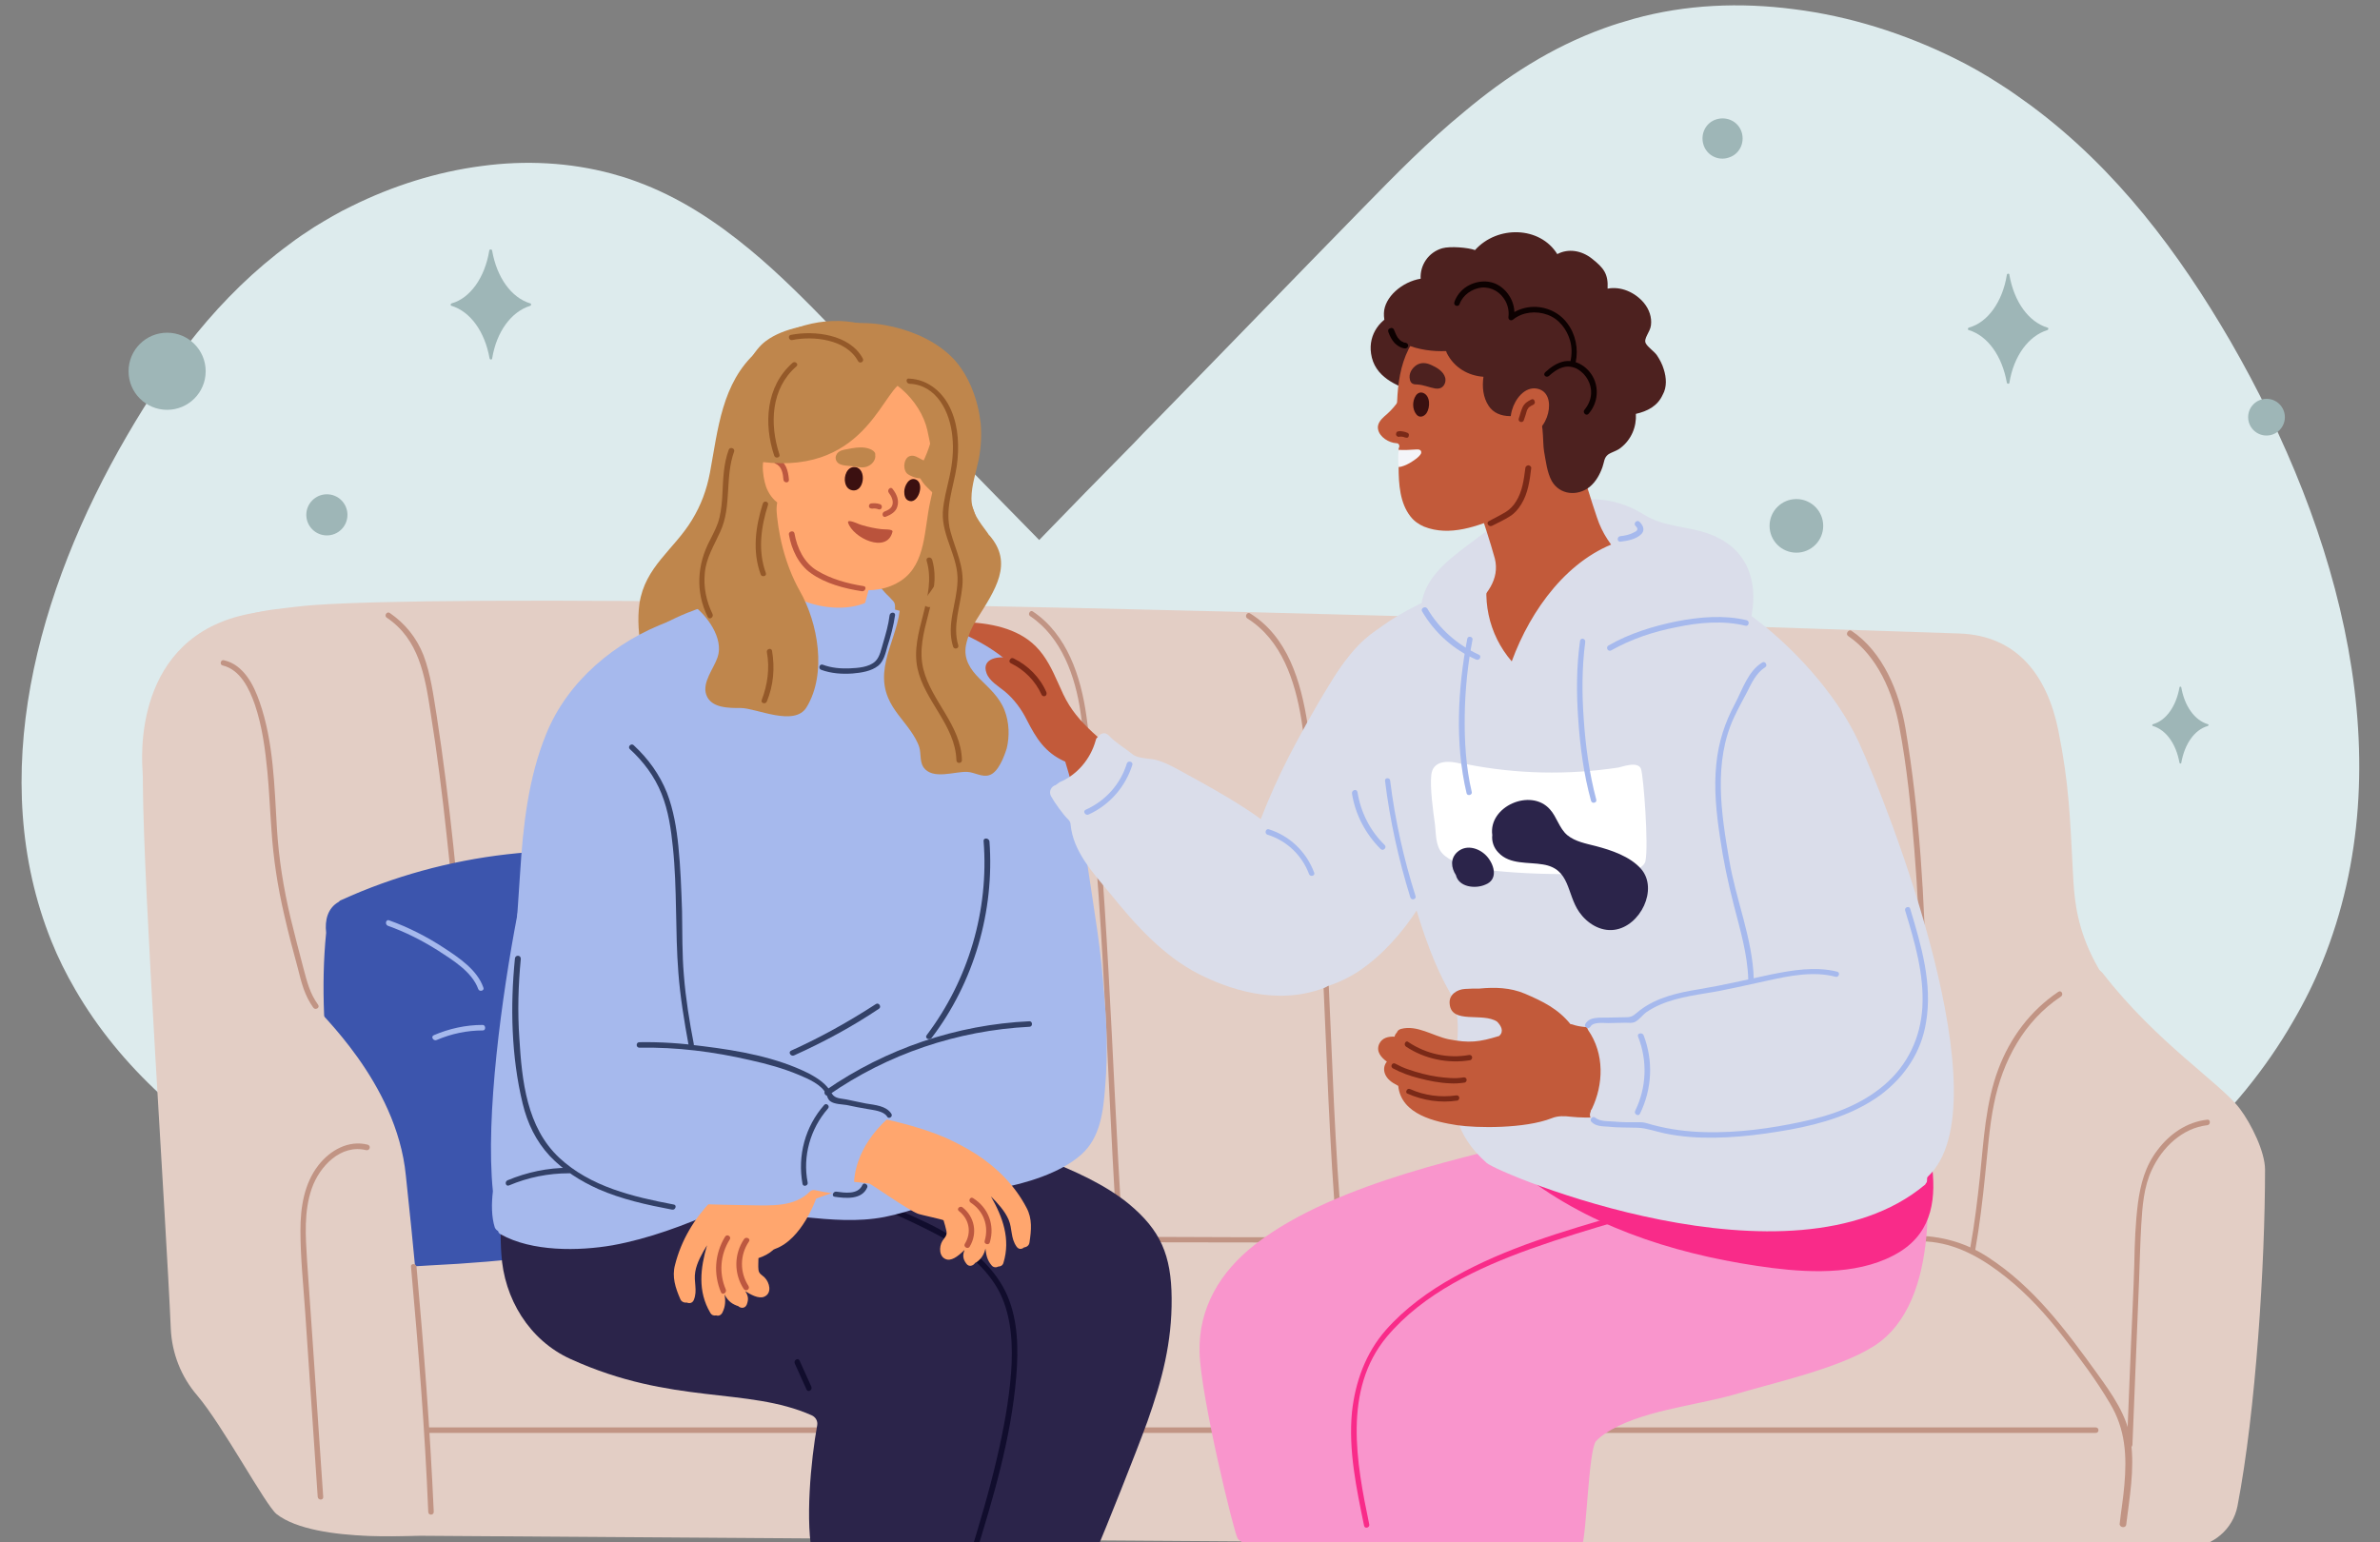 <?xml version="1.0" encoding="utf-8"?>
<!-- Generator: Adobe Illustrator 26.2.1, SVG Export Plug-In . SVG Version: 6.00 Build 0)  -->
<svg version="1.1" baseProfile="basic" id="Layer_1"
	 xmlns="http://www.w3.org/2000/svg" xmlns:xlink="http://www.w3.org/1999/xlink" x="0px" y="0px" viewBox="0 0 648 420"
	 xml:space="preserve">
<rect x="0" y="0" width="648" height="420" fill="#808080" stroke="none"/>
<g>
	<defs>
		<rect id="SVGID_1_" x="0.2" y="-2.3" width="646.2" height="422.7"/>
	</defs>
	<clipPath id="SVGID_00000158719840426985795500000000974671881265951162_">
		<use xlink:href="#SVGID_1_"  overflow="visible"/>
	</clipPath>
	<g clip-path="url(#SVGID_00000158719840426985795500000000974671881265951162_)">
		<path id="die_00000049217440466456350520000000655852509329511604_" fill="#DDEBED" d="M34.6,118.6c11.2-19.3,25-38,44.2-52.1
			c2.2-1.7,4.5-3.2,6.8-4.7c3.3-2,6.6-4,10.2-5.7c10.9-5.4,23-9.3,35.4-10.9c11.8-1.6,23.9-1,35.4,2.1c2.2,0.6,4.5,1.3,6.6,2.1
			c11.6,4.2,21.7,10.9,30.9,18.5c8,6.6,15.4,14.1,22.4,21.3c15.4,15.7,30.6,31.5,46,47.2c1.6,1.7,3.4,3.4,5,5.1
			c7.1,7.2,14.1,14.4,21.1,21.6c0.1,0.1,0.1,0.1,0.2,0.2c3.1,3.2,6.3,6.4,9.4,9.7c0.9,0.9,1.8,1.9,2.8,2.8c2.1,2.1,4.1,4.2,6.1,6.3
			c3.5,3.6,7.1,7.2,10.6,10.9c5.5,5.7,11.1,11.5,16.7,17.2c0.4,0.5,0.8,0.9,1.2,1.3l0,0c0.2,0.2,0.3,0.2,0.4,0.4
			c1.1,1.2,2.2,2.3,3.3,3.4c0.5,0.6,1.1,1.2,1.6,1.7c2.2,2.2,4.3,4.5,6.5,6.7c0.2,0.1,0.3,0.2,0.4,0.4c8.5,8.8,17,17.5,25.5,26.3
			c0.4,0.4,0.8,0.7,1.1,1.1c5.5,5.7,11.2,11.7,16.1,18c8,10.4,13.9,21.5,13.5,33.6c-0.3,11.7-5.1,19.8-12.3,25.5
			c-0.5,0.4-1,0.8-1.6,1.2c-0.3,0.2-0.4,0.3-0.7,0.5c-8.7,5.8-20.5,8.7-32.9,10.6H264.2c-1.4,2.6-2.7,5-4,7.1
			c-1,1.7-2.2,3.2-3.3,4.6c-1.6,0.1-3.1,0.2-4.7,0.2c-0.3,0.1-0.6,0.1-0.9,0.1c-11,0.6-22.2,0.9-33.3,0.8c-5.7-0.1-11.3-0.2-17-0.5
			c-12.3-0.6-24.6-1.6-36.7-3.3c-12.3-1.7-24.6-4.3-36.6-7.6c-1.3-0.4-2.7-0.8-4.1-1.2c-0.3-0.1-0.4-0.1-0.6-0.2
			c-4-1.2-7.8-2.4-11.6-3.8c-6.3-2.3-12.5-4.7-18.5-7.4c-4.8-2.1-9.6-4.5-14.1-6.9c-1.2-0.7-2.4-1.3-3.5-2l0,0
			c-23.3-13.1-42.6-30.2-54.8-51.3c-2.5-4.3-4.7-8.7-6.5-13.2l0,0C-3.9,211.8,9.9,161,34.6,118.6z"/>
		<path id="die" fill="#DDEBED" d="M632.3,262L632.3,262c-2.2,5.5-4.9,10.9-8,16.2c-14.9,25.9-38.7,46.9-67.3,63l0,0
			c-1.4,0.8-2.9,1.5-4.3,2.4c-5.6,3-11.4,5.9-17.4,8.5c-7.4,3.3-15.1,6.3-22.8,9.1c-4.7,1.6-9.4,3.2-14.3,4.6
			c-0.2,0.1-0.4,0.1-0.7,0.2c-1.7,0.5-3.4,1-5,1.5c-14.7,4.1-29.8,7.3-45,9.4c-14.9,2.1-30,3.4-45.2,4.1c-7,0.3-13.9,0.5-20.9,0.6
			c-13.7,0.1-27.4-0.2-40.9-1c-0.3,0-0.7,0-1.1-0.1c-1.9-0.1-3.8-0.2-5.7-0.3c-1.4-1.6-2.8-3.5-4-5.6c-1.6-2.5-3.2-5.5-4.9-8.7
			H198.9c-15.2-2.3-29.7-5.9-40.4-13.1c-0.3-0.2-0.5-0.4-0.8-0.6c-0.7-0.5-1.4-1-2-1.5c-8.9-7-14.7-16.9-15.2-31.3
			c-0.4-14.9,6.8-28.5,16.6-41.3c6-7.7,13-15.1,19.8-22.1c0.4-0.5,0.8-0.9,1.4-1.4c10.5-10.7,21-21.5,31.4-32.3
			c0.2-0.2,0.3-0.4,0.5-0.5c2.7-2.7,5.3-5.5,8-8.2c0.6-0.7,1.4-1.4,2-2.1c1.4-1.4,2.7-2.7,4-4.2c0.2-0.2,0.3-0.3,0.5-0.5l0,0
			c0.5-0.5,1-1,1.5-1.5c6.9-7.1,13.8-14.1,20.6-21.2c4.3-4.4,8.7-8.9,13-13.3c2.5-2.6,5-5.1,7.5-7.7c1.2-1.2,2.2-2.3,3.4-3.5
			c3.8-4,7.7-7.9,11.6-11.9c0.1-0.1,0.1-0.1,0.2-0.2c8.6-8.9,17.3-17.8,26-26.6c2-2.1,4.1-4.3,6.1-6.3c18.9-19.3,37.6-38.7,56.5-58
			c8.7-8.9,17.7-18.1,27.6-26.2c11.2-9.4,23.6-17.5,38-22.7c2.7-1,5.4-1.8,8.2-2.6c14.1-3.9,28.9-4.5,43.5-2.6
			c15.3,1.9,30.2,6.7,43.6,13.3c4.3,2.1,8.5,4.5,12.5,7.1c2.9,1.8,5.6,3.8,8.4,5.8c23.5,17.4,40.5,40.4,54.3,64.1
			C637.4,145.1,654.4,207.6,632.3,262z"/>
		<ellipse fill="#9EB6B7" cx="489.1" cy="143.2" rx="7.3" ry="7.3"/>
		<path fill="#9EB6B7" d="M593.4,187.2c-0.9,5.1-3.6,9-7.2,10c-0.3,0.1-0.3,0.5,0,0.5c3.6,1.1,6.3,4.9,7.2,10c0.1,0.3,0.5,0.3,0.5,0
			c0.9-5.1,3.6-9,7.2-10c0.3-0.1,0.3-0.5,0-0.5c-3.6-1.1-6.3-4.9-7.2-10C593.9,186.9,593.4,186.9,593.4,187.2z M593.4,187.2
			c-0.9,5.1-3.6,9-7.2,10c-0.3,0.1-0.3,0.5,0,0.5c3.6,1.1,6.3,4.9,7.2,10c0.1,0.3,0.5,0.3,0.5,0c0.9-5.1,3.6-9,7.2-10
			c0.3-0.1,0.3-0.5,0-0.5c-3.6-1.1-6.3-4.9-7.2-10C593.9,186.9,593.4,186.9,593.4,187.2z M593.4,187.2c-0.9,5.1-3.6,9-7.2,10
			c-0.3,0.1-0.3,0.5,0,0.5c3.6,1.1,6.3,4.9,7.2,10c0.1,0.3,0.5,0.3,0.5,0c0.9-5.1,3.6-9,7.2-10c0.3-0.1,0.3-0.5,0-0.5
			c-3.6-1.1-6.3-4.9-7.2-10C593.9,186.9,593.4,186.9,593.4,187.2z M593.4,187.2c-0.9,5.1-3.6,9-7.2,10c-0.3,0.1-0.3,0.5,0,0.5
			c3.6,1.1,6.3,4.9,7.2,10c0.1,0.3,0.5,0.3,0.5,0c0.9-5.1,3.6-9,7.2-10c0.3-0.1,0.3-0.5,0-0.5c-3.6-1.1-6.3-4.9-7.2-10
			C593.9,186.9,593.4,186.9,593.4,187.2z M593.4,187.2c-0.9,5.1-3.6,9-7.2,10c-0.3,0.1-0.3,0.5,0,0.5c3.6,1.1,6.3,4.9,7.2,10
			c0.1,0.3,0.5,0.3,0.5,0c0.9-5.1,3.6-9,7.2-10c0.3-0.1,0.3-0.5,0-0.5c-3.6-1.1-6.3-4.9-7.2-10C593.9,186.9,593.4,186.9,593.4,187.2
			z M593.4,187.2c-0.9,5.1-3.6,9-7.2,10c-0.3,0.1-0.3,0.5,0,0.5c3.6,1.1,6.3,4.9,7.2,10c0.1,0.3,0.5,0.3,0.5,0c0.9-5.1,3.6-9,7.2-10
			c0.3-0.1,0.3-0.5,0-0.5c-3.6-1.1-6.3-4.9-7.2-10C593.9,186.9,593.4,186.9,593.4,187.2z"/>
		<path fill="#9EB6B7" d="M463.8,39.4c-0.9-2.9,0.6-6,3.5-6.9s6,0.6,6.9,3.5s-0.6,6-3.5,6.9C467.8,43.9,464.7,42.3,463.8,39.4z"/>
		<circle fill="#9EB6B7" cx="371.5" cy="231.4" r="5"/>
		<path fill="#9EB6B7" d="M341.7,305.7c-1.5,8-5.8,14.2-11.4,15.9c-0.4,0.1-0.4,0.7,0,0.9c5.6,1.7,10.1,7.9,11.4,15.9
			c0.1,0.5,0.8,0.5,0.9,0c1.5-8,5.8-14.2,11.4-15.9c0.4-0.1,0.4-0.7,0-0.9c-5.6-1.7-10.1-7.9-11.4-15.9
			C342.5,305.2,341.8,305.2,341.7,305.7z M341.7,305.7c-1.5,8-5.8,14.2-11.4,15.9c-0.4,0.1-0.4,0.7,0,0.9
			c5.6,1.7,10.1,7.9,11.4,15.9c0.1,0.5,0.8,0.5,0.9,0c1.5-8,5.8-14.2,11.4-15.9c0.4-0.1,0.4-0.7,0-0.9c-5.6-1.7-10.1-7.9-11.4-15.9
			C342.5,305.2,341.8,305.2,341.7,305.7z M341.7,305.7c-1.5,8-5.8,14.2-11.4,15.9c-0.4,0.1-0.4,0.7,0,0.9
			c5.6,1.7,10.1,7.9,11.4,15.9c0.1,0.5,0.8,0.5,0.9,0c1.5-8,5.8-14.2,11.4-15.9c0.4-0.1,0.4-0.7,0-0.9c-5.6-1.7-10.1-7.9-11.4-15.9
			C342.5,305.2,341.8,305.2,341.7,305.7z M341.7,305.7c-1.5,8-5.8,14.2-11.4,15.9c-0.4,0.1-0.4,0.7,0,0.9
			c5.6,1.7,10.1,7.9,11.4,15.9c0.1,0.5,0.8,0.5,0.9,0c1.5-8,5.8-14.2,11.4-15.9c0.4-0.1,0.4-0.7,0-0.9c-5.6-1.7-10.1-7.9-11.4-15.9
			C342.5,305.2,341.8,305.2,341.7,305.7z M341.7,305.7c-1.5,8-5.8,14.2-11.4,15.9c-0.4,0.1-0.4,0.7,0,0.9
			c5.6,1.7,10.1,7.9,11.4,15.9c0.1,0.5,0.8,0.5,0.9,0c1.5-8,5.8-14.2,11.4-15.9c0.4-0.1,0.4-0.7,0-0.9c-5.6-1.7-10.1-7.9-11.4-15.9
			C342.5,305.2,341.8,305.2,341.7,305.7z M341.7,305.7c-1.5,8-5.8,14.2-11.4,15.9c-0.4,0.1-0.4,0.7,0,0.9
			c5.6,1.7,10.1,7.9,11.4,15.9c0.1,0.5,0.8,0.5,0.9,0c1.5-8,5.8-14.2,11.4-15.9c0.4-0.1,0.4-0.7,0-0.9c-5.6-1.7-10.1-7.9-11.4-15.9
			C342.5,305.2,341.8,305.2,341.7,305.7z"/>
		<ellipse fill="#9EB6B7" cx="397.6" cy="225.5" rx="7.5" ry="7.5"/>
		<ellipse fill="#9EB6B7" cx="89" cy="140.2" rx="5.6" ry="5.6"/>
		<path fill="#9EB6B7" d="M133.2,68.3C132,75.6,128,81.2,123,82.6c-0.4,0.1-0.4,0.7,0,0.7c5.1,1.6,9,7,10.3,14.3
			c0.1,0.4,0.7,0.4,0.7,0c1.2-7.3,5.2-12.7,10.3-14.3c0.4-0.1,0.4-0.7,0-0.7c-5.1-1.6-9-7-10.3-14.3C134,67.8,133.2,67.8,133.2,68.3
			z M133.2,68.3C132,75.6,128,81.2,123,82.6c-0.4,0.1-0.4,0.7,0,0.7c5.1,1.6,9,7,10.3,14.3c0.1,0.4,0.7,0.4,0.7,0
			c1.2-7.3,5.2-12.7,10.3-14.3c0.4-0.1,0.4-0.7,0-0.7c-5.1-1.6-9-7-10.3-14.3C134,67.8,133.2,67.8,133.2,68.3z M133.2,68.3
			C132,75.6,128,81.2,123,82.6c-0.4,0.1-0.4,0.7,0,0.7c5.1,1.6,9,7,10.3,14.3c0.1,0.4,0.7,0.4,0.7,0c1.2-7.3,5.2-12.7,10.3-14.3
			c0.4-0.1,0.4-0.7,0-0.7c-5.1-1.6-9-7-10.3-14.3C134,67.8,133.2,67.8,133.2,68.3z M133.2,68.3C132,75.6,128,81.2,123,82.6
			c-0.4,0.1-0.4,0.7,0,0.7c5.1,1.6,9,7,10.3,14.3c0.1,0.4,0.7,0.4,0.7,0c1.2-7.3,5.2-12.7,10.3-14.3c0.4-0.1,0.4-0.7,0-0.7
			c-5.1-1.6-9-7-10.3-14.3C134,67.8,133.2,67.8,133.2,68.3z M133.2,68.3C132,75.6,128,81.2,123,82.6c-0.4,0.1-0.4,0.7,0,0.7
			c5.1,1.6,9,7,10.3,14.3c0.1,0.4,0.7,0.4,0.7,0c1.2-7.3,5.2-12.7,10.3-14.3c0.4-0.1,0.4-0.7,0-0.7c-5.1-1.6-9-7-10.3-14.3
			C134,67.8,133.2,67.8,133.2,68.3z M133.2,68.3C132,75.6,128,81.2,123,82.6c-0.4,0.1-0.4,0.7,0,0.7c5.1,1.6,9,7,10.3,14.3
			c0.1,0.4,0.7,0.4,0.7,0c1.2-7.3,5.2-12.7,10.3-14.3c0.4-0.1,0.4-0.7,0-0.7c-5.1-1.6-9-7-10.3-14.3C134,67.8,133.2,67.8,133.2,68.3
			z"/>
		<circle fill="#9EB6B7" cx="617.1" cy="113.6" r="5"/>
		<path fill="#9EB6B7" d="M35,101.1c0-5.8,4.7-10.5,10.5-10.5S56,95.3,56,101.1c0,5.8-4.7,10.5-10.5,10.5S35,106.9,35,101.1z"/>
		<path fill="#9EB6B7" d="M546.4,74.9c-1.2,7.3-5.2,12.9-10.3,14.3c-0.4,0.1-0.4,0.7,0,0.7c5.1,1.6,9,7,10.3,14.3
			c0.1,0.4,0.7,0.4,0.7,0c1.2-7.3,5.2-12.7,10.3-14.3c0.4-0.1,0.4-0.7,0-0.7c-5.1-1.6-9-7-10.3-14.3
			C547.2,74.4,546.4,74.4,546.4,74.9z M546.4,74.9c-1.2,7.3-5.2,12.9-10.3,14.3c-0.4,0.1-0.4,0.7,0,0.7c5.1,1.6,9,7,10.3,14.3
			c0.1,0.4,0.7,0.4,0.7,0c1.2-7.3,5.2-12.7,10.3-14.3c0.4-0.1,0.4-0.7,0-0.7c-5.1-1.6-9-7-10.3-14.3
			C547.2,74.4,546.4,74.4,546.4,74.9z M546.4,74.9c-1.2,7.3-5.2,12.9-10.3,14.3c-0.4,0.1-0.4,0.7,0,0.7c5.1,1.6,9,7,10.3,14.3
			c0.1,0.4,0.7,0.4,0.7,0c1.2-7.3,5.2-12.7,10.3-14.3c0.4-0.1,0.4-0.7,0-0.7c-5.1-1.6-9-7-10.3-14.3
			C547.2,74.4,546.4,74.4,546.4,74.9z M546.4,74.9c-1.2,7.3-5.2,12.9-10.3,14.3c-0.4,0.1-0.4,0.7,0,0.7c5.1,1.6,9,7,10.3,14.3
			c0.1,0.4,0.7,0.4,0.7,0c1.2-7.3,5.2-12.7,10.3-14.3c0.4-0.1,0.4-0.7,0-0.7c-5.1-1.6-9-7-10.3-14.3
			C547.2,74.4,546.4,74.4,546.4,74.9z M546.4,74.9c-1.2,7.3-5.2,12.9-10.3,14.3c-0.4,0.1-0.4,0.7,0,0.7c5.1,1.6,9,7,10.3,14.3
			c0.1,0.4,0.7,0.4,0.7,0c1.2-7.3,5.2-12.7,10.3-14.3c0.4-0.1,0.4-0.7,0-0.7c-5.1-1.6-9-7-10.3-14.3
			C547.2,74.4,546.4,74.4,546.4,74.9z M546.4,74.9c-1.2,7.3-5.2,12.9-10.3,14.3c-0.4,0.1-0.4,0.7,0,0.7c5.1,1.6,9,7,10.3,14.3
			c0.1,0.4,0.7,0.4,0.7,0c1.2-7.3,5.2-12.7,10.3-14.3c0.4-0.1,0.4-0.7,0-0.7c-5.1-1.6-9-7-10.3-14.3
			C547.2,74.4,546.4,74.4,546.4,74.9z"/>
		<path fill="#E3CEC5" d="M616.7,318.5c0-4.9-3.8-12.5-6.8-16.5c-5.2-7-22.5-17.8-37.4-37c-4.7-6-29.2,12.4-34.6,15.9
			c-6.8,4.4-6.2,18.4-5.7,25.4c0.6,8.8-0.5,66.4,0,80.4c0.1,1.7,1.3,2.8,2.1,4.3c4.9,8.4,27.1,27.8,31.9,30.3l29.8,0.1
			c6.5-0.3,12-5,13.2-11.3C614.2,384.2,616.7,344.2,616.7,318.5z"/>
		<path fill="#E3CEC5" d="M560.5,366.5c0,0-479.1,0-479.2,0c-3.8,0-22.4-84.2-22.7-92.7c-0.8-19.8-17.5-16.4-16.8-36.2
			c2.8-71.7,21.4-70.2,39.1-72.4c20.4-2.6,139.8-3.3,452.4,7.3c16.1,0.5,24.1,11.7,27.1,26.3c3,14.9,3.2,23.9,4,39
			c0.6,10.8,1.3,28.1,29.7,50.8c7.2,5.8-28.4,8.7-28.4,20C565.8,308.6,560.5,366.5,560.5,366.5z"/>
		<g>
			<path fill="#C19484" d="M105.3,168.2c8.8,5.9,10.4,15.9,11.9,25.6c1.8,11.2,3.2,22.4,4.4,33.6c2.6,23.5,4.4,47.1,6.2,70.7
				c1,12.5,1.9,25.1,3,37.6c0.1,1,1.6,1,1.5,0c-2-23.4-3.6-46.9-5.6-70.3c-2-23.6-4.2-47.2-7.8-70.5c-0.9-5.5-1.6-11.2-3.6-16.5
				c-1.9-4.8-5-8.6-9.2-11.5C105.3,166.4,104.5,167.7,105.3,168.2L105.3,168.2z"/>
		</g>
		<g>
			<path fill="#C19484" d="M280.5,167.8c8.5,5.7,12.3,16.4,13.7,26.2c1.6,10.9,2.7,21.9,3.6,32.8c2,23.3,3.1,46.6,4.2,69.9
				c0.6,12.3,1.2,24.6,2,36.9c0.1,1,1.6,1,1.5,0c-1.5-23.1-2.4-46.2-3.7-69.3c-1.3-23.1-2.8-46.3-6-69.3
				c-1.5-10.7-5.2-22.2-14.6-28.5C280.5,166,279.7,167.3,280.5,167.8L280.5,167.8z"/>
		</g>
		<g>
			<path fill="#C19484" d="M339.6,168.4c9.4,5.9,13,17.1,14.7,27.4c1.7,10.8,2.8,21.6,3.7,32.5c1.9,23.7,2.6,47.5,3.7,71.3
				c0.6,12.1,1.2,24.1,2.3,36.1c0.1,1,1.6,1,1.5,0c-2.1-23-2.7-46.1-3.8-69.2c-1.1-23.1-2.2-46.4-5.7-69.4
				c-1.8-11.4-5.3-23.7-15.7-30.1C339.5,166.6,338.8,167.9,339.6,168.4L339.6,168.4z"/>
		</g>
		<g>
			<path fill="#C19484" d="M503.2,173.2c8,5.4,12.2,15.5,13.9,24.6c2.1,11,3.2,22.2,4.1,33.4c1.9,23.3,2.2,46.7,1.8,70
				c-0.2,12.7-0.7,25.4-1.2,38.1c0,1,1.5,1,1.5,0c1-23.5,1.7-47.1,1.2-70.7c-0.5-23.5-1.8-47.1-5.7-70.3
				c-1.7-9.9-6.1-20.8-14.8-26.6C503.2,171.4,502.4,172.7,503.2,173.2L503.2,173.2z"/>
		</g>
		<polygon fill="#E3CEC5" points="580.7,421.4 98.4,418.1 91.4,333.9 545,332.5 580.8,374.4 		"/>
		<g>
			<path fill="#C19484" d="M116.2,390.2c59.1,0,118.2,0,177.3,0c59.3,0,118.6,0,177.9,0c33.1,0,66.1,0,99.2,0c1,0,1-1.5,0-1.5
				c-59.1,0-118.2,0-177.3,0c-59.3,0-118.6,0-177.9,0c-33.1,0-66.1,0-99.2,0C115.2,388.7,115.2,390.2,116.2,390.2L116.2,390.2z"/>
		</g>
		<g>
			<path fill="#C19484" d="M578.9,415.2c0.9-7.4,2.3-15,1.3-22.5c-0.9-7.2-5.2-13.1-9.3-18.8c-8.6-11.9-17.2-23.5-29.7-31.6
				c-5.7-3.7-11.7-5.5-18.5-5.8c-8.4-0.3-16.8,0-25.2,0.1c-18,0.1-35.9,0.2-53.9,0.2c-36,0.1-72.1,0.2-108.1,0.1
				c-35.9-0.1-71.8-0.2-107.7-0.6c-35.5-0.3-71-0.8-106.5-1.5c-4.5-0.1-8.9-0.2-13.4-0.3c-1,0-1,1.5,0,1.5
				c34.8,0.7,69.7,1.3,104.5,1.6c35.1,0.4,70.2,0.6,105.3,0.7c35.2,0.1,70.5,0.1,105.7,0c17.6,0,35.3-0.1,52.9-0.2
				c8.9,0,17.8-0.1,26.7-0.1c7.6,0,15.5-0.6,23,0.2c7.7,0.9,14.3,4.9,20.2,9.6c5.9,4.7,11,10.3,15.6,16.3c4.5,5.8,9,11.8,12.7,18.1
				c4.2,7,4.6,14.2,3.9,22.2c-0.3,3.6-0.9,7.1-1.3,10.7C577.3,416.1,578.8,416.1,578.9,415.2L578.9,415.2z"/>
		</g>
		<g>
			<path fill="#3C55AD" d="M203.4,322.7c1-26.3-2.8-52.6-11.2-77.5c-0.1-5.6-2.2-9.3-7.4-10.4c-30.5-6.6-63.6-2.6-91.9,10.3
				c-0.3,0.1-0.5,0.3-0.7,0.5c-3,1.7-3.8,5-3.4,8.4c-1.5,14.8-0.4,29.6,1.2,44.3c1.4,13.5,2.5,27.5,9,39.6c0,0.3,0,0.5,0.1,0.8
				c1.9,7.6,11.9,6.2,17.7,5.9c10.5-0.5,21.1-1.4,31.6-2.6c15.4-1.7,32.7-2.8,46.4-10.9c3.7-0.7,7-2.4,8.8-6.2
				C203.8,324.2,203.7,323.4,203.4,322.7z"/>
			<g>
				<path fill="#A6B9ED" d="M105.6,252.1c4.8,1.7,9.3,4,13.6,6.7c4,2.6,9.3,5.8,11,10.5c0.3,0.9,1.8,0.5,1.4-0.4
					c-1.7-4.8-6.5-8-10.6-10.7c-4.7-3.1-9.8-5.7-15.1-7.6C105.1,250.3,104.7,251.7,105.6,252.1L105.6,252.1z"/>
			</g>
			<g>
				<path fill="#A6B9ED" d="M131.4,279.1c-4.6,0-9.1,1-13.3,2.8c-0.9,0.4-0.1,1.7,0.8,1.3c4-1.7,8.2-2.6,12.6-2.6
					C132.3,280.6,132.3,279.1,131.4,279.1L131.4,279.1z"/>
			</g>
		</g>
		<path fill="#E3CEC5" d="M110.5,320.1c-2.5-25.7-24.4-44.8-24.5-46c-6.4-46.4-5.3-108.3-11.7-107.8c-36.3,2.6-36,35.9-35.5,43.3
			c0.1,1.3,0.1,2.6,0.1,3.8c0.2,30,6.3,118.2,7.6,148.4c0.3,6.7,2.8,13.1,7.2,18.2c6.9,8.1,18.6,29.9,21.6,32.3
			c10.7,8.4,42,5.6,42,5.6C118.2,390.6,111.2,326.7,110.5,320.1z"/>
		<g>
			<path fill="#C19484" d="M111.9,344.9c2,22.3,3.8,44.5,4.7,66.8c0,1,1.5,1,1.5,0c-1-22.3-2.7-44.6-4.7-66.8
				C113.3,344,111.8,344,111.9,344.9L111.9,344.9z"/>
		</g>
		<g>
			<path fill="#C19484" d="M60.6,181.2c4.9,1.2,7.3,6.4,8.8,10.7c2,5.9,2.8,12.1,3.4,18.2c0.5,5.2,0.7,10.5,1.1,15.7
				c0.5,7.9,1.7,15.7,3.5,23.4c1.1,4.9,2.4,9.7,3.7,14.5c1,4,1.8,7.3,4.2,10.7c0.6,0.8,1.9,0,1.3-0.8c-2.3-3.2-3-6.3-4-10
				c-1.2-4.6-2.4-9.1-3.5-13.7c-1.9-8-3.2-16.1-3.7-24.3c-0.7-11.5-0.9-23.5-4.7-34.4c-1.6-4.7-4.4-10.2-9.7-11.4
				C60.1,179.5,59.7,181,60.6,181.2L60.6,181.2z"/>
		</g>
		<g>
			<path fill="#C19484" d="M601,304.9c-5.6,0.6-10.3,3.9-13.6,8.3c-3.3,4.3-4.6,9.2-5.3,14.4c-0.7,5.5-0.9,11.1-1,16.7
				c-0.2,7.3-0.6,14.6-0.9,21.9c-0.4,9.1-0.7,18.1-1.1,27.2c0,1,1.5,1,1.5,0c0.6-14.9,1.2-29.8,1.8-44.7c0.2-5.1,0.3-10.2,0.6-15.2
				c0.3-5,0.7-10.4,2.9-15c2.8-6,8.2-11.3,15.1-12.1C601.9,306.3,601.9,304.8,601,304.9L601,304.9z"/>
		</g>
		<g>
			<path fill="#C19484" d="M100.1,311.7c-5.2-1.3-10.2,1.5-13.4,5.6c-3.9,5-4.9,11.5-4.9,17.7c0,7.5,0.8,15,1.3,22.4
				c0.5,7.9,1.1,15.7,1.6,23.6c0.6,8.9,1.2,17.7,1.8,26.6c0.1,1,1.6,1,1.5,0c-1-14.2-1.9-28.4-2.9-42.7c-0.5-7.2-1-14.5-1.5-21.7
				c-0.4-6.5-0.9-13.3,1.3-19.6c2.1-6,7.9-12.1,14.8-10.4C100.7,313.4,101.1,312,100.1,311.7L100.1,311.7z"/>
		</g>
		<g>
			<path fill="#C19484" d="M560.4,270.1c-7.6,5.1-13.1,12.5-16.3,21c-3.5,9.3-4,19.4-5,29.1c-0.7,6.6-1.5,13.2-2.7,19.8
				c-0.2,0.9,1.3,1.4,1.4,0.4c1.2-6.8,2-13.6,2.7-20.5c0.7-6.4,1.1-13,2.4-19.3c2.3-11.6,8.2-22.6,18.2-29.2
				C562,270.8,561.2,269.5,560.4,270.1L560.4,270.1z"/>
		</g>
		<path fill="#C25A3A" d="M302.3,204.8c0-0.2-0.1-0.4-0.2-0.6c-0.4-1.1-1.3-1.9-2.2-2.6c-3.3-2.9-6.5-5.9-8.8-9.6
			c-1.2-1.9-2.1-4-3-6c-1.6-3.6-3.3-7.2-6.1-10c-5-5-12.6-6.4-19.6-6.6c-0.6,0-1.3,0-1.9,0.2c-1.2,0.5-1.5,2-1.4,3.3
			c0.4,3.7,3.5,6.4,6.6,8.3s6.6,3.7,8.5,6.9c2.6,4.4,1.5,9.8,3.5,14.4c2.4,5.3,6.5,9.8,10.7,13.7c0.6,0.5,1.2,1,1.9,1.2
			c0.7,0.2,1.4,0,2-0.2c4.3-1.4,7.9-4.9,9.4-9.2C302.3,206.9,302.5,205.8,302.3,204.8z"/>
		<path fill="#DADDEA" d="M465.9,145.6c-6.1-2.4-12.5-1.9-18.2-5.4c-5.3-3.3-10.8-4.7-17-4.1c-9.4,0.9-20.5,4.3-28.1,10.1
			c-6.1,4.7-14.1,9.7-15.5,17.8c-0.3,1.7-0.1,2.6-0.2,4.4c-0.4,5.6,0.8,7.3,3.5,12.2c-0.7,4.8,5.1,7.1,9.5,7.4
			c9,0.7,18.3-1.1,27.3-1.3c16.2-0.4,33.2-0.8,46.5-11.4c0.6-0.1,1.1-0.5,1.3-1.2C479.4,163,478.4,150.5,465.9,145.6z"/>
		<g>
			<path fill="#A6B9ED" d="M434.7,160.3c8.4,6,12.1,17.1,13.5,26.9c1.6,11.4,2.7,22.9,3.7,34.4c2,24,3.3,48.1,4.5,72.1
				c0.6,12.9,1.3,25.7,2,38.6c0.1,1,1.6,1,1.5,0c-1.4-24-2.4-48.1-3.8-72.1c-1.4-24.1-3.1-48.2-6.2-72.1
				c-1.4-10.7-5.1-22.6-14.4-29.1C434.7,158.5,434,159.8,434.7,160.3L434.7,160.3z"/>
		</g>
		<path fill="#F995CC" d="M463.8,315.7c-4.5-6.1-12.3-9-19.8-9.7c-8-0.7-19.5-0.7-25.9,4.8c-0.1,0.1-3.4-5.2-0.8-0.5
			c-13.3,4-53.2,11.1-75.6,28.6c-9.5,7.4-15.4,17.3-15.1,29.3c0.3,12.1,9.5,49.7,10.4,50.8c4,5.2,36.7,2,44.7-0.6
			c2.4-0.8,0.5-10.2,2.1-12.2c2.3-3,1.4-6.7,2-10.1c1.5-8.2,7.9-14.7,14.7-19.5c7.2-5,15.3-8.8,22.8-13.5c7.3-4.6,14.3-9.7,21.1-15
			c6.3-4.9,13.9-9.7,19-15.9C467.5,327.2,467.7,321,463.8,315.7z"/>
		<path fill="#C25A3A" d="M400.6,165.8c-0.2,6,0.6,12.8,5,16.3c4.8,3.8,12.1-1.1,15.8-4.4c4.5-4,7-9.6,10.2-14.6
			c2.7-4.3,5.8-8.4,9.9-11.4c-2.9-3.1-5.3-6.5-6.7-10.8c-3.4-10-6.1-20.3-9-30.5C425.7,110,402,138,402.6,138
			c1.5,4.7,3.1,9.4,4.4,14.1C408.4,157.8,404.7,162.2,400.6,165.8z"/>
		<path fill="#4D211F" d="M392.2,90.4c-1.5-4.2-6.7-7.3-11-5.6c-0.2,0.1-0.4,0.2-0.5,0.3c-4.8,1.4-8.2,5.9-7.4,11.2
			c0.9,6.3,6.8,8.8,12.2,10.5c0.5,0.2,1.2-0.2,1.3-0.8c0.7-3.8,2.7-6.1,4.6-9.3C392.6,94.8,393,92.6,392.2,90.4z"/>
		<path fill="#C25A3A" d="M431.3,94.6c-2.8-9.5-12.8-14.9-22.2-15.5c-11.2-0.6-20.7,6.1-25.6,16c-2.2,4.4-2.9,9.3-3.1,14.2
			c0,0.3-0.1,0.6-0.3,0.8c-0.9,1.2-2,2.3-3.2,3.3c-1,0.9-2,2.1-1.7,3.5c0.4,2.1,2.9,3.7,5.1,3.8c0.4,0,0.6,0.3,0.7,0.7
			c0,0.6-0.2,0.4-0.2,1c0,1.5,0,3.1,0,4.7c0,4.9,0.4,9.9,3.2,13.5c1,1.3,2.3,2.2,3.7,2.8c7,2.8,14.7-0.1,21.2-2.9
			c8.7-3.8,8.9-10,11-15.8c3.8-2.5,8.2-6.3,10.1-10.9C432.4,108,433.1,100.8,431.3,94.6z"/>
		<path fill="#4D211F" d="M453,100.6c-0.4-1.4-1.1-2.7-1.9-3.9c-0.8-1.1-2.4-2.1-3-3.2c-0.7-1.3,1.2-3.1,1.4-4.9
			c0.3-2.2-0.5-4.4-1.9-6.1c-2.4-2.9-6.3-4.6-9.9-3.9c0.2-4-1-5.6-4.3-8.2c-2.8-2.2-6.4-2.8-9.4-1.2c-4.7-7.6-16.3-7.9-22.4-1.1
			c-1.9-0.7-6.7-1.1-8.9-0.5c-3.8,1.1-6.1,4.6-5.9,8.3c-5,0.8-9.9,5-10,9.4c-0.2,8.4,10.2,10.6,16.9,10.3c0.1,0.2,0.2,0.3,0.2,0.5
			c2,4,5.8,6.2,10,6.5c-0.4,2.8-0.1,5.6,1.4,7.9c2.6,4,8.6,3.1,12.6,1.2c2.7,1.8,2,8.4,2.5,11.2c0.5,2.7,0.8,5.7,2.1,8.1
			c2.2,3.8,7,4.2,10.3,1.6c1.7-1.4,2.8-3.4,3.5-5.4c0.5-1.4,0.4-2.5,1.5-3.4c1-0.7,2.4-1,3.4-1.8c3-2.3,4.4-5.8,4.2-9.3
			c3.1-0.7,5.9-2.1,7.3-5.2C453.9,105.4,453.7,102.8,453,100.6z"/>
		<g>
			<path fill="#0D0101" d="M378,90.4c0.4,1.1,0.9,2.1,1.7,3c0.8,0.8,1.8,1.4,2.9,1.5c0.4,0,0.8-0.4,0.8-0.8c0-0.4-0.3-0.7-0.8-0.8
				c-0.1,0-0.1,0-0.2,0c0.1,0,0.1,0,0,0c-0.1,0-0.2-0.1-0.3-0.1c-0.1,0-0.1,0-0.1-0.1c-0.1,0,0.2,0.1,0,0c-0.1,0-0.2-0.1-0.3-0.1
				c-0.1-0.1-0.2-0.1-0.3-0.2c-0.1,0-0.1-0.1,0,0c-0.1,0-0.1-0.1-0.1-0.1c-0.2-0.1-0.3-0.3-0.5-0.5c0,0-0.1-0.1-0.1-0.1
				c0.1,0.1,0,0,0,0c-0.1-0.1-0.2-0.2-0.2-0.3c-0.1-0.2-0.3-0.4-0.4-0.7c-0.2-0.5-0.4-0.9-0.6-1.4c-0.2-0.4-0.7-0.5-1-0.3
				C377.9,89.6,377.9,90,378,90.4L378,90.4z"/>
		</g>
		<g>
			<path fill="#0D0101" d="M397.4,82.8c0.9-2.5,3.4-4.2,6-4.5c2.8-0.2,5.2,1.3,6.5,3.7c0.7,1.3,1,2.9,0.8,4.3
				c-0.1,0.8,0.7,1.2,1.3,0.7c2.6-2.1,6.3-2.4,9.3-1.3c3.1,1.1,5.3,3.9,6.2,7.1c0.5,1.8,0.5,3.7,0.1,5.5c-0.2,0.9,1.2,1.3,1.4,0.4
				c0.8-3.7,0-7.7-2.3-10.7c-2.3-3.1-6.1-4.7-9.9-4.4c-2.2,0.2-4.2,1-5.9,2.3c0.4,0.2,0.8,0.5,1.3,0.7c0.6-3.3-1-6.7-3.7-8.6
				c-2.7-1.9-6.3-1.7-9.1,0c-1.6,1-2.8,2.5-3.4,4.2C395.6,83.3,397.1,83.7,397.4,82.8L397.4,82.8z"/>
		</g>
		<g>
			<path fill="#0D0101" d="M421.7,102.4c1.1-1,2.3-1.9,3.6-2.3c1.4-0.5,2.9-0.3,4.2,0.4c2.4,1.4,3.9,4.1,3.7,6.8
				c-0.1,1.6-0.8,3.1-1.8,4.3c-0.6,0.7,0.4,1.8,1.1,1.1c2.3-2.6,2.9-6.3,1.5-9.5c-1.4-3.1-4.7-5.4-8.1-4.8c-2,0.4-3.7,1.6-5.1,2.9
				C419.9,102,420.9,103,421.7,102.4L421.7,102.4z"/>
		</g>
		<path fill="#F995CC" d="M523.3,306.9c-0.1-0.5-2.2-0.2-2.5-0.5c-0.3-0.5-0.8-0.8-1.6-0.8c-11.6,0.4-23.2,0.7-34.8,1.1
			c-8.8,0.3-17.6,0.5-24.8,6.1c-1.2,1-0.6,2.4,0.5,3c-2.2,3.8-4.2,7.7-6.1,11.6c-22.7,7.6-46.2,15.9-66.5,28.6
			c-4.3,2.7-8.5,5.7-11.6,9.7c-3.3,4.3-6.5,12.1-6.9,17.5c-1.4,16.1,1.3,36.1,1.5,36.4c-0.3-0.1,59,4.4,60.2,1.5
			c1.3-3.3,1.8-26,3.8-28.6c0.7-0.8,1.6-1.5,2.5-2.1c9.1-6.2,24.5-7.6,35-10.6c11-3.3,28.6-7.1,38.3-13.3
			C528.9,354.5,525.1,319.9,523.3,306.9z"/>
		<g>
			<path fill="#F92B89" d="M441,330.8c-15.4,4.5-31,9-45,16.9c-6.9,3.8-13.5,8.6-18.7,14.5c-5.5,6.3-8.3,14.1-9.2,22.3
				c-1,10.4,1.2,20.8,3.3,31c0.2,0.9,1.6,0.5,1.4-0.4c-3.5-16.8-7.2-36.7,4.8-51.1c9.9-11.8,24.9-18.8,39.1-23.9
				c8.1-2.9,16.4-5.4,24.6-7.8C442.4,332,442,330.5,441,330.8L441,330.8z"/>
		</g>
		<path fill="#C25A3A" d="M418.3,105.8c-6.3-0.9-10.4,12.6-3.2,12.8c3.3,0.1,5.7-3.1,6.4-6.1C422.2,109.7,421.6,106.3,418.3,105.8z"
			/>
		<path fill="#3B1010" d="M387.5,107c-0.8-0.3-1.5,0-2,0.7c-1,1.5-1,3.7,0.1,5.1c0.8,1.1,2.1,0.7,2.8-0.3
			C389.4,111,389.5,107.8,387.5,107z"/>
		<path fill="#F92B89" d="M525.9,316.4c0-0.3,0-0.6-0.1-0.9c-0.1-0.6-0.2-1.2-0.3-1.7c-0.3-1.9-2.6-1.7-3.5-0.5
			c-16.8-6.6-34-11.6-52.2-7.2c-9.5,2.3-18.7,5.4-28.4,6.7c-4.7,0.6-9.4,0.7-14,1.1c-3.3,0.3-6.3,1.1-8.7,3.5
			c-0.1,0.1-0.2,0.2-0.3,0.3c-2-1.3-3.8,2-1.9,3.5c19.1,14.2,42.8,21.1,66.1,24.1c11.3,1.4,24.7,1.8,34.8-4.5
			C526.4,335.1,527.2,325.8,525.9,316.4z"/>
		<path fill="#4D211F" d="M393.5,102.9c-0.5-1.9-2.5-2.9-3.8-3.5c-1.3-0.6-2.7-0.8-4,0c-1.2,0.8-2.3,2.3-1.8,4.1
			c0.3,1.1,1.1,1.2,2,1.2c1.7,0.1,3.2,0.8,4.9,1.1c0.8,0.1,1.8,0,2.4-1C393.6,104.1,393.6,103.5,393.5,102.9z"/>
		<path fill="#F4F5F9" d="M385.5,122.4c-1.6,0.1-3.1,0.2-4.7,0.1c-0.2,2.1-0.1,3.2,0,4.7c1-0.1,2.1-0.6,3-1.1c1-0.6,2.6-1.6,3.1-2.6
			C387.2,122.5,386.3,122.3,385.5,122.4z"/>
		<path fill="#DADDEA" d="M393,191.6c-0.3-9.3-4.3-19.7-14.6-21c-0.5-0.3-1.2-0.4-1.9,0c-5.1,2.8-8.3,6.6-11.6,11.3
			c-3.9,5.7-8.2,13.3-11.5,19.4c-6.5,11.9-11.2,23.4-15.2,36.3c-0.1,0.4-1,10.4-0.8,14.9c0.1,3.9,0.8,16.5,1.2,16.5
			c9.8,3.7,23,1,31.3-4.5c13.2-8.9,21.3-24.5,25.1-35.5c2-5.8-3.5-11.9-3-18C392.7,204.6,393.2,198.1,393,191.6z"/>
		<g>
			<path fill="#7A2917" d="M416.9,108.8c-1,0.5-1.8,1-2.3,2c-0.5,1-0.7,2.1-1.1,3.2c-0.1,0.4,0.1,0.8,0.5,0.9
				c0.4,0.1,0.8-0.1,0.9-0.5c0.2-0.5,0.3-1,0.5-1.5c0.1-0.5,0.3-0.9,0.4-1.3c0,0.1,0,0,0,0c0,0,0-0.1,0.1-0.1c0-0.1,0.1-0.2,0.2-0.3
				c0,0,0,0,0-0.1c0,0,0,0,0,0c0,0,0.1-0.1,0.1-0.1c0.1-0.1,0.1-0.1,0.2-0.2c0.1-0.1-0.1,0.1,0.1,0c0,0,0.1-0.1,0.1-0.1
				c0.1-0.1,0.2-0.1,0.3-0.2c0.2-0.1,0.4-0.2,0.6-0.3c0.4-0.2,0.5-0.7,0.3-1C417.7,108.7,417.3,108.6,416.9,108.8L416.9,108.8z"/>
		</g>
		<path fill="#DADDEA" d="M524.9,320.4c21-19.6-10.7-100.8-18.9-118.5c-6.1-13.2-18.7-26.9-30.6-35.2c-8.8-6-18.2-4.8-27.7-9.7
			c-0.7-0.4-1.5-0.3-2,0.1c-0.7-0.1-1.4,0.1-1.8,1c-6.1,12.4-14.5,20.5-27.4,26.6c-8.3,3.9-17.5-14.2-14.9-22.1
			c0.2-0.6,0.1-1.1-0.2-1.5c0.1-1.3-0.8-2.6-2.4-2c-9.7,3.8-19.4,8-27.2,15c-8.4,7.4-12.7,17.5-16.7,27.7
			c-0.6,1.5,14.5,9.8,22.6,13.2c1.9,7.4,6.9,37.4,16.8,54.8c7.9,13.9-7.7,31.1,10.3,46.9c3.5,3,82.9,36.2,119.2,6c0,0,0,0,0,0
			c0.1-0.1,0.2-0.1,0.2-0.2c0,0,0.1-0.1,0.1-0.1c0,0,0,0,0-0.1C525,321.7,524.4,320.9,524.9,320.4z"/>
		<path fill="#C25A3A" d="M440.7,280.8c-0.3-1.1-1.2-1.5-2-1.3c-0.4-0.1-6.6,0.9-10.5-0.5c-0.2-0.1-0.4-0.1-0.6-0.1
			c-3.4-4.2-7.5-6.2-12.4-8.3c-4-1.7-8.2-1.8-12.4-1.4c-1.3,0-2.6,0-3.9,0.1c-2.1,0.1-4.5,1.5-4.2,4.1c0.5,5.6,9,2.2,12.9,4.8
			c1.2,1.2,1.9,2.7,0.6,3.9c-5.5,1.7-8.2,2-13.8,0.9c-4.3-0.9-8.6-4-13-2.8c-0.6,0.2-0.9,0.5-1.1,1c-0.3,0.3-0.5,0.6-0.6,1.1
			c-1.7-0.1-3.4,0.3-4.2,2c-0.9,2.1,0.6,3.7,2.1,4.8c-1.3,1.6-1,4.1,1.7,5.8c0.5,0.3,1,0.6,1.4,0.8c0.8,7.9,10.3,9.8,16,10.7
			c5.3,0.8,18.4,1,25.8-1.9c1.7-0.7,3.5-0.6,5.2-0.4c4.6,0.5,11.4,0.1,11.4-0.6C442.4,296.2,442.4,286.7,440.7,280.8z"/>
		<path fill="#DADDEA" d="M471,166c0-0.1,0-0.2-0.1-0.3c0-0.3,0-0.6-0.2-0.9c-1.5-6.9-21.7-19.9-29.3-17.5
			c-14.3,4.5-24.6,18.6-29.8,32.8c-6.4-7.4-8.5-17.5-5.7-26.9c0.4-1.3-0.6-2.2-1.6-2.3c-1.9-3.6-16,14.7-15.8,16.8
			c0.7,7.3,3.9,12.9,9,17.2c3.6,3.1,7.9,6.3,12.3,8.1c3.5,1.4,7-4.1,7.3-4.4c6.4-7.6,40.2-23.7,50.5-21.3
			C468.3,169.2,471.5,168.2,471,166z"/>
		<path fill="#DADDEA" d="M523.8,273.9c-0.4-11.8-3.8-26.7-7.3-37.9c-3.7-11.7-8.4-24.3-13.1-35.6c-3.3-7.8-9.9-20.6-19.9-21.2
			c-0.2,0-0.4,0-0.6,0c-0.4-0.1-0.8,0-1.2,0.2c-5.3,2.4-12.7,13.1-15,18.7c-2.6,6.6-1.5,14.7-1,21.6c1.1,14.2,6.9,29.1,11.2,42.9
			c0.7,2.3-0.7,4.7-3.1,5.2c-8.2,1.6-23.6,3.2-28.7,8.8c-3.6,0.6-7.9,0.4-11.5,1c-1.2,0.2-1.9,1.9-1.2,2.9c4.5,6.5,4.2,14.8,1,21.5
			c-0.2,0.2-0.3,0.4-0.3,0.7c-0.8,1.6,0.8,3.1,2.1,2.9c3.8,1.3,7.7,1.4,11.6,1.1c3.8,4.2,25.1,5.1,41.5,1.9
			C520.8,302.4,524.1,282.4,523.8,273.9z"/>
		<g>
			<path fill="#A6B9ED" d="M377.1,212.6c1.3,10.7,3.7,21.5,6.9,31.8c0.3,0.9,1.7,0.5,1.4-0.4c-3.2-10.1-5.6-20.8-6.9-31.4
				C378.5,211.7,377,211.7,377.1,212.6L377.1,212.6z"/>
		</g>
		<g>
			<path fill="#A6B9ED" d="M475.6,168.9c-6.2-1.5-12.9-0.9-19.1,0.3c-6.4,1.3-12.9,3.3-18.6,6.6c-0.8,0.5-0.1,1.8,0.8,1.3
				c5.5-3.1,11.5-5.1,17.7-6.3c6.1-1.3,12.7-1.9,18.9-0.4C476.1,170.6,476.5,169.2,475.6,168.9L475.6,168.9z"/>
		</g>
		<g>
			<path fill="#A6B9ED" d="M387.2,166.5c3.4,5.8,8.5,10.4,14.7,13.1c0.9,0.4,1.6-0.9,0.8-1.3c-5.9-2.7-10.8-7-14.1-12.6
				C388,164.9,386.7,165.7,387.2,166.5L387.2,166.5z"/>
		</g>
		<g>
			<path fill="#A6B9ED" d="M441.2,147.5c1.8-0.2,4-0.6,5.4-1.8c1.4-1.1,0.9-2.5-0.2-3.6c-0.7-0.7-1.8,0.4-1.1,1.1
				c0.5,0.5,0.8,1,0.1,1.5c-0.4,0.2-0.8,0.4-1.2,0.6c-1,0.4-2,0.6-3,0.7C440.2,146.1,440.2,147.6,441.2,147.5L441.2,147.5z"/>
		</g>
		<g>
			<path fill="#A6B9ED" d="M479.8,180.4c-3.9,2.4-5.4,7.4-7.4,11.2c-2.8,5.2-4.5,10.5-5.1,16.4c-0.7,6.7,0,13.4,1,20
				c0.9,6.3,2.2,12.4,3.8,18.6c1.7,6.6,3.7,13.3,3.9,20.1c0,1,1.5,1,1.5,0c-0.3-11.1-4.9-21.7-6.7-32.6c-2.2-12.7-4.3-26.6,1.3-38.7
				c1.1-2.4,2.4-4.7,3.6-7c1.2-2.4,2.5-5.2,4.9-6.7C481.4,181.2,480.6,179.9,479.8,180.4L479.8,180.4z"/>
		</g>
		<g>
			<path fill="#A6B9ED" d="M433,279.6c0.8-1.4,3.5-1,4.9-1c1.6,0,3.1-0.1,4.7-0.1c0.9,0,1.9,0.2,2.7-0.3c1.1-0.6,2-1.9,3-2.6
				c4.7-3.2,10.5-4.2,16-5.1c5.8-0.9,11.4-2.3,17.1-3.5c5.9-1.3,12.4-2.6,18.4-1c0.9,0.2,1.3-1.2,0.4-1.4
				c-5.9-1.5-12.3-0.4-18.2,0.8c-6.5,1.4-12.9,2.9-19.5,4c-5.6,0.9-11.4,2.2-16,5.7c-1.3,1-1.9,1.9-3.6,1.9c-1.7,0-3.4,0.1-5.1,0.1
				c-2.1,0.1-5-0.4-6.2,1.8C431.2,279.7,432.5,280.4,433,279.6L433,279.6z"/>
		</g>
		<g>
			<path fill="#A6B9ED" d="M518.7,247.9c2.6,8.6,5.2,17.3,4.7,26.4c-0.5,8.3-4,15.7-10.3,21.1c-6.4,5.5-14.5,8.4-22.7,10.1
				c-8.4,1.8-17.2,3-25.9,2.8c-4.9-0.1-9.8-0.7-14.6-2c-1.1-0.3-2.1-0.7-3.2-0.7c-1.2,0-2.5,0-3.7,0c-1.2,0-2.5-0.1-3.7-0.2
				c-1.5-0.1-3.7,0-4.9-1c-0.7-0.7-1.8,0.4-1.1,1.1c1.2,1.2,2.8,1.2,4.5,1.3c2.7,0.3,5.4,0.2,8.1,0.3c2.5,0.1,4.8,1,7.2,1.5
				c2.3,0.5,4.6,0.8,6.9,1c9.1,0.7,18.4-0.4,27.4-2c8.7-1.6,17.5-4.2,24.7-9.5c6.5-4.9,11-11.6,12.3-19.7
				c1.8-10.5-1.3-20.9-4.3-30.9C519.9,246.6,518.5,247,518.7,247.9L518.7,247.9z"/>
		</g>
		<g>
			<path fill="#7A2917" d="M382.8,285c5.1,3.4,11.5,4.7,17.5,3.7c0.4-0.1,0.6-0.6,0.5-0.9c-0.1-0.4-0.5-0.6-0.9-0.5
				c-5.7,1-11.6-0.3-16.4-3.5C382.8,283.1,382,284.4,382.8,285L382.8,285z"/>
		</g>
		<g>
			<path fill="#7A2917" d="M379.2,290.9c2.2,1.2,4.7,2.1,7.1,2.7c2.7,0.7,5.6,1.3,8.4,1.4c1.4,0.1,2.7,0,4.1-0.2
				c0.4-0.1,0.6-0.6,0.5-0.9c-0.1-0.4-0.5-0.6-0.9-0.5c-2.3,0.4-4.8,0.1-7.1-0.2c-2.7-0.4-5.3-1.1-7.9-2c-1.2-0.4-2.3-0.9-3.4-1.5
				C379.1,289.1,378.4,290.4,379.2,290.9L379.2,290.9z"/>
		</g>
		<g>
			<path fill="#7A2917" d="M383.2,297.8c4.3,1.9,9,2.6,13.6,1.9c0.4-0.1,0.6-0.6,0.5-0.9c-0.1-0.4-0.5-0.6-0.9-0.5
				c-4.2,0.6-8.6,0-12.4-1.7c-0.4-0.2-0.8-0.1-1,0.3C382.8,297.1,382.8,297.7,383.2,297.8L383.2,297.8z"/>
		</g>
		<g>
			<path fill="#A6B9ED" d="M368.1,216.1c0.9,5.7,3.7,11,7.8,15.1c0.7,0.7,1.8-0.4,1.1-1.1c-4-3.9-6.5-8.9-7.4-14.4
				C369.4,214.7,368,215.1,368.1,216.1L368.1,216.1z"/>
		</g>
		<g>
			<path fill="#A6B9ED" d="M446,282.3c2.6,6.6,2.3,13.9-0.8,20.2c-0.4,0.9,0.9,1.6,1.3,0.8c3.3-6.7,3.7-14.4,1-21.4
				C447.1,281,445.6,281.4,446,282.3L446,282.3z"/>
		</g>
		<path fill="#FFFFFF" d="M446.8,209.4c-0.8-2.3-5.4-0.5-6.1-0.4c-13.8,2.1-27.8,1.8-41.4-0.9c-0.3-0.1-0.5,0-0.7,0.1
			c-5-1.5-8.5-0.8-8.9,2.8c-0.4,3.5,0.5,10,1,13.5c0.3,2.5,0.1,5.8,2,7.9c3.8,4.1,14.2,4.8,20,5.2c8.6,0.6,17.3,0.4,26,0.5
			c0.1,0.1,8.5-0.3,9.3-3.6C448.9,230.3,447.5,211.5,446.8,209.4z"/>
		<g>
			<path fill="#A6B9ED" d="M399.5,173.9c-2.6,13.6-3.4,28.6-0.2,42.1c0.2,0.9,1.7,0.5,1.4-0.4c-1.6-6.8-2-13.9-1.9-20.8
				c0.1-6.9,0.8-13.8,2.1-20.5C401.2,173.4,399.7,173,399.5,173.9L399.5,173.9z"/>
		</g>
		<g>
			<path fill="#A6B9ED" d="M430.2,174.5c-1,7.1-1,14.2-0.5,21.3c0.5,7.5,1.5,15.1,3.5,22.3c0.3,0.9,1.7,0.5,1.4-0.4
				c-1.9-7.2-2.9-14.5-3.4-21.9c-0.5-6.9-0.5-14,0.4-20.9C431.8,173.9,430.4,173.5,430.2,174.5L430.2,174.5z"/>
		</g>
		<path fill="#2B244A" d="M446.8,236.6c-3-3.4-8.1-5.1-12.3-6.2c-2.7-0.7-5.6-1.2-7.8-3c-2.2-1.9-2.8-4.9-4.7-7
			c-5.2-5.9-16.8-0.8-15.7,7c-0.2,1.7,0.4,3.5,1.7,4.8c3.1,3.3,8.1,2.5,12.1,3.2c7.5,1.2,6.4,8,9.9,13c2.1,3,5.7,5.3,9.5,4.8
			C446.6,252.3,451.6,242.1,446.8,236.6z"/>
		<path fill="#2B244A" d="M405.1,233.5c-1.9-2.4-5.7-3.8-8.3-1.5c-2,1.8-1.7,4.3-0.4,6.3c0.8,3.3,5.3,3.8,8,2.6
			C407.8,239.6,407,235.9,405.1,233.5z"/>
		<g>
			<path fill="#7A2917" d="M381,118.9C381,118.9,381,118.9,381,118.9c0,0-0.1,0-0.2,0c0.3,0,0.7,0,1,0c-0.1,0-0.1,0-0.2,0
				c0.3,0,0.7,0.1,1,0.3c-0.1,0-0.1-0.1-0.2-0.1c0,0,0,0,0.1,0c0.2,0.1,0.4,0.1,0.6,0.1c0.2,0,0.4-0.2,0.4-0.3
				c0.1-0.2,0.1-0.4,0.1-0.6c-0.1-0.2-0.2-0.4-0.3-0.4c-0.4-0.2-0.8-0.3-1.3-0.4c-0.2,0-0.5-0.1-0.7-0.1c-0.2,0-0.5,0-0.7,0.1
				c-0.2,0-0.4,0.2-0.4,0.3c-0.1,0.2-0.1,0.4-0.1,0.6c0.1,0.2,0.2,0.4,0.3,0.4c0.1,0,0.1,0.1,0.2,0.1C380.7,119,380.9,119,381,118.9
				L381,118.9z"/>
		</g>
		<g>
			<path fill="#7A2917" d="M415.3,127.5c-0.4,3.1-0.8,6.3-2.5,9c-0.7,1.2-1.7,2.2-2.8,2.9c-1.5,0.9-3.1,1.7-4.6,2.5
				c-0.9,0.4-0.1,1.7,0.8,1.3c1.6-0.8,3.3-1.6,4.9-2.6c1.3-0.8,2.3-2,3.1-3.3c1.8-2.9,2.3-6.4,2.7-9.8c0.1-0.4-0.4-0.8-0.8-0.8
				C415.6,126.8,415.3,127.1,415.3,127.5L415.3,127.5z"/>
		</g>
		<path fill="#BF864C" d="M234.1,88.1c-9.8-2.2-20.6,0.9-28.1,7.7c-9.5,8.5-10.5,21.1-12.7,32.9c-0.9,4.7-2.4,8.8-4.9,12.9
			c-4.9,8.1-12.8,12.7-14.3,22.8c-0.6,4.3-0.2,8.6,0.6,12.8c0.4,2,0.9,4,1.5,6c0.3,1,2.3,4.6,2,5.4c-0.3,0.9,0.2,2.2,1.5,2.3
			c6.4,0.6,12.4-1.4,18.4-3.6c5-1.9,9.8-4,13.6-7.8c7.8-7.9,10-19.2,11-29.8c0.7-7.1,1.6-13.6,4.5-20.2c2.4-5.4,5.3-10.5,7.6-15.9
			C237.6,106.8,240.2,89.5,234.1,88.1z"/>
		<path fill="#BF864C" d="M268.8,145c-2.1-2.9-4.3-5.4-4.3-9.3c0-3.6,1.3-7.2,2-10.7c0.6-3.2,0.8-6.5,0.5-9.8
			c-0.7-6.2-3.1-12.9-7.4-17.5c-4.3-4.5-10.4-7.3-16.4-8.7c-6.3-1.5-13.1-1.5-19.1,1c-0.8,0.3,6.8,4.9,7.2,5.5
			c-1.5,9.5,1.6,17.3,3,26.7c1.5,10.7-0.7,21.1-0.5,31.8c0.2,8.4,2,16.9,5.8,24.4c1.7,3.4,3.9,7.5,7,9.7c3.1,2.2,6.7,1.7,10.3,1.1
			c0.4-0.1,0.7-0.2,0.8-0.5c1.1-0.1,2.1-1.2,1.2-2.3c-9.6-12,9.4-17.5,11.2-27.9C271,153.6,271.7,149,268.8,145z"/>
		<path fill="#2B244A" d="M307.3,327.8c-12.5-10.3-36.2-16.4-36.6-16.6c-5.8-2.8-12.9-5.6-19.4-4.5c-5.9,0.9-10.6,5.7-15.7,8.6
			c-6,3.3-12.3,5.9-18.2,9.4c-3.5,2.1-9.1,4.7-6.5,9.5c6.1,11.1,18,17.3,29.1,22.1c13.4,5.8,23.1,18.7,23.5,33.4
			c0.3,8.6-1.4,17.1-1.3,25.7c0.1,2.7-2.1,8.7,0.1,10.7l17.8,1.1c13.9,0,17.3-2.3,18.1-4.2c3.1-7.4,10.7-26.3,14.2-35.9
			c4-11.3,6.7-21.5,6.6-33.6C318.9,341.8,316,335,307.3,327.8z"/>
		<path fill="#2B244A" d="M273,356.6c-4.5-10.8-14.7-16.5-24.9-22.1c-5.6-3.1-11.6-5.7-17.4-8.3c-2.3-1.1-8-2.4-9.7-4.4
			c-10.2-12.2-23.9-15.9-39.7-17.3c-13.3-1.2-31.5-1.2-38.9,10.6c-0.3,0.4-0.6,0.8-1,1c-0.6,0.3-2.3,2.9-2.4,3.6
			c-0.1,0.8,1.2-0.4,1.2,0.4c0,0.1-1.3,2.3-1.4,2.3c-3.2,0.4-2.5,17-2.3,19c0.7,12.2,7.6,23.6,18.9,28.7c27.7,12.6,48,7.5,65.6,15.3
			c1.1,0.5,1.7,1.6,1.5,2.7c-1.7,9.3-3.4,26.8-1.1,36.1c1.7,7,41.7,5.3,43,1.1c3.6-11.4,7.4-22.2,10-33.8
			C276.6,381.3,277.2,366.9,273,356.6z"/>
		<path fill="#A6B9ED" d="M286.7,285.4c4.4-2.3,8.8-4.8,12.6-7.9c0.5-0.4,1-0.8,1.5-1.3c-0.1-1.7-0.2-3.3-0.2-4.9
			c-0.6-11.8-2.7-23.3-4.4-35c-1.7-11.6-3.9-22.8-7.8-33.9c-0.1-0.4-3-1.7-3.3-0.3c-1.9,9.2-4.4,18.1-11.3,24.8
			c-1.6,1.6-3.5,3-5.4,4.2c-1.4,0.9-3.1,1.4-4.4,2.4c-2.5,2-2,5.9-2.2,8.7c-0.8,9.1-4.6,11.1-4.5,20.3c0.2,8.5,1.2,23.2,3.6,32.4
			C268.7,292,279.2,289.2,286.7,285.4z"/>
		<path fill="#A6B9ED" d="M292.2,220.7c-1.4-13.5-5.6-27.4-14.9-37.7c-6.3-7-15.1-10.7-23.8-13.9c-18.2-6.7-39.7-9.4-58.8-4.7
			c-5,1.2-34.9,9.5-46.9,45.7c-0.1,0.3-0.1,0.6,0,0.9c-0.7,1.5,1.4,3.5,3.2,2.3c5.5-3.6,12,1.3,14.4,6.2c2.6,5.5,3.7,12.1,4.7,18.1
			c2.1,13.2,1.6,26.6-1.1,39.7c0,0.2,0,0.3,0,0.5c-0.4,0.8-0.4,1.8,0.6,2.3c23.3,12.5,50.8,15.9,76.4,9c0.9,0.4,3.2,0.4,3.8-0.7
			c8.6-14.1,15.1-27.1,18.4-43.1c4.5-1.9,6.9-7.5,11-10.3c4.6-3.2,9.4-6.9,11.5-12.1C291.5,222.8,292.4,222,292.2,220.7z"/>
		<path fill="#A6B9ED" d="M241.8,162.5c-4.3-6.3-11.6-8.5-18.8-9.2c-0.2,0-0.3,0-0.5,0c-5.7-0.7-13.5,0.3-17.8,4.5
			c-1.4,1.4-0.1,3.6,1.4,3.5c4.6,4.7,11.9,7.4,18.1,8.7c5.7,1.2,13.5,0.8,17.3-4.2c0.3-0.4,0.4-0.8,0.4-1.2
			C242.2,164.1,242.3,163.3,241.8,162.5z"/>
		<g>
			<path fill="#110D2D" d="M231.3,325.6c8.4,3.2,16.7,6.8,24.6,11c6.5,3.5,13.1,8.9,16.4,15.6c3.2,6.6,3.5,14.3,3,21.5
				c-0.6,7.9-2.1,15.8-3.9,23.5c-2.1,9.1-4.8,18-7.5,26.9c-0.3,0.9,1.2,1.3,1.4,0.4c5-16.2,10-32.7,11.4-49.7
				c0.6-7.3,0.5-15.1-2.4-21.9c-2.9-6.8-8.8-12.2-15-16.1c-4.2-2.7-8.9-4.8-13.5-6.8c-4.6-2.1-9.3-4-14-5.8
				C230.8,323.8,230.4,325.3,231.3,325.6L231.3,325.6z"/>
		</g>
		<path fill="#BF864C" d="M273.5,193.4c-1.4-3.6-4.2-6-6.8-8.6c-2.5-2.5-4.4-5.3-3.7-9.1c0.5-2.5,1.6-4.9,2.9-7
			c5.1-8.1,10.1-15.3,3.5-22.9c-0.2-0.2,0,1.4-0.2,1.4c-1.3-2.3-3.1-3.7-5.6-4.8c-1.8-0.8-6.2-1.5-7.9-2.4c-2.5-1.3-3.4-3.2-4.6-5.5
			c-1.3-2.4-3-5.1-6-5.5c-2.2-0.3-3.7,0.7-4.4,2.4c-0.4,0.2-0.7,0.5-0.8,1c-1.9,6.6-1.5,11.4,1.8,17.3c2.2,4,3.1,8.7,3.4,13.3
			c0.5,9.4-7.2,17.7-3.3,27c1.4,3.4,4,6,6.1,9c0.9,1.3,1.9,2.9,2.4,4.5c0.5,1.7,0.1,3.8,1.1,5.4c2.5,3.6,8.6,1.1,12,1.3
			c1.9,0.1,4,1.5,5.9,0.9c2.5-0.7,4.1-5.1,4.8-7.3C274.9,200.5,274.8,196.7,273.5,193.4z"/>
		<path fill="#A6B9ED" d="M258.4,312.1C260.3,310.9,258.7,312.2,258.4,312.1c-0.2-12.1,2.8-29.2,1.7-41.2c0.1-0.2-1.9,1.2-4.5,3.6
			c-0.1-0.5-0.3-0.9-0.7-1.1c-10.3-15.5-29-21.6-46.9-22.5c-11.8-0.6-23.6,0.7-35.4,1.2c-9.8,0.4-22.8-50.3-31.8-2.7
			c-4.1,21.4-8.7,54.5-6.6,75c-0.4,3.4-0.4,6.9,0.5,9.8c0.2,0.5,0.5,0.8,0.9,1c0.1,0.4,0.3,0.7,0.7,0.9c8.5,4.8,21.3,4.6,30.5,3
			c9.9-1.8,19.4-5.4,28.6-9.4c0.1,0.8,0.8,1.6,1.8,1.4c14.5-2.3,29.1,3.1,43.6,0.3c3.6-0.7,7.1-1.8,10.6-2.9c2.3-0.8,5-1.3,6.9-2.9
			C262.6,321.9,254.5,314.6,258.4,312.1z"/>
		<path fill="#FFA66E" d="M223.8,171.6c3.6,0.1,7.1-0.7,10.4-1.9c0.7-4,3.4-12.1,3.9-15.8c0.2-1.2-0.6-2.1-1.6-2.4
			c-0.8-8-3.8-15.7-9.2-21.8c-2.3-2.6-5.3-4.8-9-4.6c-2.3,0.1-5.3,1.3-5.3,3.8c-0.1,0.2-0.2,0.4-0.3,0.7c-1.4,9-2.6,18.1-4.1,27
			c-0.4,2.2-0.9,4.6-1.5,6.8C211.7,168.1,216.8,171.5,223.8,171.6z"/>
		<path fill="#FFA66E" d="M253.3,110.7c-3.7-9.1-11-12.5-20.5-12.4c-8.2,0.1-15.7,3.3-19.9,11.1c-3.6,6.6-4.1,14.1-1.9,21.3
			c2.2,7.4,2.8,21.2,9.9,25.4c6.6,4,17,7.1,24.6,1.9c6.7-4.6,6.1-14.1,7.8-21.5C255.3,128.1,256.7,118.9,253.3,110.7z"/>
		<path fill="#A6B9ED" d="M237.6,179.9c1.3-1.9,4.9-8.8,4.9-8.8c0.9-3.2,1.8-6.3,0.7-7.4c-0.5-0.5-1.3-1.5-2.1-2.1
			c-0.6-0.4-1.8,0.4-2.6,1c-8.5,6-23.3,1.9-29.5-5.5c-0.4-0.5-0.9-0.7-1.4-0.7c-0.1-0.3-0.2-0.5-0.3-0.7c-0.2-0.7-0.7-1.2-1.4-1.4
			c-0.4-0.4-0.9-0.6-1.6-0.4c-2.8,0.7-4.3,2.5-5.5,5c-1.8,3.9-3.3,8-4.9,11.9c-0.1,0.2-0.1,0.4-0.1,0.6c-0.2,0.4-0.2,0.9,0.1,1.4
			c4.8,7.9,15.7,12.7,24.7,13.9c7.5,1,13.7-0.8,19-5.3C237.4,180.9,237.3,180.4,237.6,179.9z"/>
		<path fill="#A6B9ED" d="M184.8,260.6c-0.8-19.6,5.4-57.9,7-65.4c1.3-6-3.9-18.3-6.8-24c-0.7-1.4-2.7-2-2.8-2
			c-14.7,5.4-27.7,16.3-33.5,30.7c-4.9,12-6.3,25.1-7.1,37.9c-0.7,11.8-1.9,23.6-2,35.5c-0.2,12.8,0.4,38.3,14.8,44.3
			c1.1,0.5,13-3.5,17.3-4.8c5.6-1.7,10.3-3.9,13.1-9.3C191.1,290.8,185.3,274.1,184.8,260.6z"/>
		<path fill="#BF864C" d="M253.7,100.2c-5.2-7.5-18.3-11.9-26.2-6c-0.5,0.4-0.7,1-0.6,1.5c-0.8,0.8-0.8,2.4,0.6,2.6
			c1.1,0.2,2.4,0.4,3.3,1.1c0.8,0.7,0.9,1.7,1.8,2c0.2,0.4,0.7,0.6,1.3,0.5c8-1.3,16.8,7.1,18.6,15.3c1.8,8.4,2.4,12.6,2.5,21.2
			c0,2,3.2,1.9,3.1-0.1c0-0.1,0-0.2,0-0.3c0.2-0.2,0.3-0.5,0.4-0.9C260,116.8,267.1,119.7,253.7,100.2z"/>
		<path fill="#FFA66E" d="M246.8,315.9c-1.2-6.2-9-13.9-9.8-13.6c-1.8,0.8-17.3,7.7-19.1,8.5c-5.9,2.9-11.8,5.9-17.1,9.9
			c-2.6,1.9-4.9,4-7.1,6.3c-4.7,4.9-8.2,10.7-9.9,17.4c-0.9,3.3,0.1,6.3,1.4,9.3c0.3,0.8,1.1,1.1,1.8,1c0.7,0.3,1.5,0.2,1.9-0.7
			c1.1-2.7-0.1-4.9,0.4-7.7c0.4-2.4,1.8-4.9,3.2-7.2c0,0,0,0,0,0c-1.8,6.2-2.6,12.5,0.9,18.4c0.4,0.7,1,0.8,1.6,0.7
			c0.6,0.2,1.3,0,1.7-0.8c0.9-1.8,0.8-3.3,0.6-4.9c0.6,1.3,1.6,2.4,3.2,3c0.1,0.1,0.3,0.1,0.4,0.1c0.7,0.7,1.9,0.8,2.4-0.3
			c0.6-1.5,0.4-2.5-0.4-3.7c1.3,0.8,3.6,2.2,5.2,1.5c2.2-1,1.4-3.9,0.1-5.2c-0.8-0.8-1.6-1-1.7-2.2c-0.1-1,0-2,0-3.1
			c1.5-0.5,2.9-1.2,4.1-2.3c0.1,0,0.1-0.1,0.1-0.1c0.1,0,0.2,0,0.3-0.1c7.4-2.6,11.2-13.7,11.2-13.7c5.9-2.2,17.3-5.8,23.2-7.9
			c0.7-0.3,1-0.9,1-1.5C246.8,316.7,246.9,316.3,246.8,315.9z"/>
		<path fill="#BF864C" d="M234,97.8c-6.8-6.4-15.5-5.2-21,2c-5.2,6.8-11.7,14.6-11.5,23.6c-1.4,4-2.7,7.9-3.8,12
			c0.5,0.1,0.9,0.5,1,1.1c0.6,4.8-0.5,9.5-2.2,14c-0.3,0.7-1,1-1.6,0.8c0,0.8-0.1,1.5,0,2.3c0,5-10.1,8.4-6.1,11.3
			c3.6,2.6,8.3,8.9,6.6,14c-1,3.1-4.3,6.9-3.1,10.3c1.3,3.7,6.3,3.6,9.4,3.6c4.2,0,14.6,5.2,17.9-0.2c5.6-9.2,3.1-23-1.8-31.6
			c-8.5-15.1-7.1-34.1-4.7-34.9c8.5-2.5,11.8-12.5,12.1-15.2c0.3-2.4,0.4-5,2.5-6.6c2.2-1.6,6-2.4,8.6-2.8c1.1-0.2-1.9-1.5-2-2.3
			C234.5,98.9,234.5,98.3,234,97.8z"/>
		<path fill="#A6B9ED" d="M299.7,264.6c-0.1-0.7-7.1-4.9-12.8-3.9c-1,0.2-19.3,11.8-25.8,20.1c-7.3,2.6-14.5,5.5-21.6,8.7
			c-6.3,2.8-16.4,6.8-19.3,14.9c-0.2,0.5-0.5,0.9-1,1.2c-3.5,2-4,2.7-7.6,5.5c-1.5,1.2-0.9,3.8,0.7,2.7c3.4-1.9,13.1,1,16.2,10.8
			c0.2,0.6,2.6,1.1,4.6,0.2c2.9-1.4,5.5-2.2,8.3-3.8c1.2,0.4,7.1,7,30.6,2.6c7.1-1.3,16.7-4.1,22.4-9.2c5.2-4.6,6-11.8,6.5-18.4
			C301.7,287.2,301.4,273.4,299.7,264.6z"/>
		<path fill="#A6B9ED" d="M235.2,310.5c-1.9-1.4-3.7,0.3-4.3,2.1c-1.2,3.2-1.5,7-0.4,10.3c0,0.1,0.1,0.1,0.1,0.2
			c0.1,0.1,0.2,0.2,0.3,0.2C235.6,323.7,238.9,313.2,235.2,310.5z"/>
		<path fill="#FFA66E" d="M212.1,316.8c0.1,0.6-0.6,3.1,0.2,3.2c6.3,0.7,18.2,1.5,24.4,2.3c0.3,0,10.7,7.3,13.2,8.2
			c0.7,0.3,6.9,1.6,7,1.8c0.3,1,0.6,2,0.8,3c0.2,1.2-0.5,1.7-1.1,2.6c-1,1.6-1,4.6,1.3,5.1c1.7,0.3,3.6-1.6,4.7-2.6
			c-0.5,1.3-0.5,2.4,0.5,3.7c0.7,1,1.9,0.6,2.4-0.2c0.1-0.1,0.3-0.1,0.4-0.2c1.4-1,2.1-2.3,2.4-3.7c0.2,1.6,0.4,3.1,1.7,4.6
			c0.5,0.6,1.3,0.6,1.8,0.3c0.6,0,1.2-0.3,1.4-1c2-6.5-0.2-12.5-3.4-18.1c0,0,0,0,0,0c1.9,1.9,3.8,4,4.8,6.3c1.1,2.6,0.5,5,2.2,7.4
			c0.6,0.8,1.4,0.7,2,0.2c0.7-0.1,1.4-0.5,1.5-1.4c0.5-3.3,0.8-6.4-0.8-9.4c-3.2-6.1-8-10.9-13.7-14.6c-2.7-1.7-5.5-3.2-8.4-4.5
			c-6.1-2.6-12.5-4.2-18.9-5.6c-2-0.4-18.6-3.4-20.5-3.8c-0.9-0.2-6.6,9.2-6.3,15.5C211.7,316.2,211.9,316.5,212.1,316.8z"/>
		<path fill="#A6B9ED" d="M227,299.9c-0.4,0-0.8-0.3-1-0.6c-1.5-2-9-7.7-34.8-14.1c-9-2.2-14.3-4.3-22.7-1.2c-0.5,0.2-1,0.1-1.4-0.1
			c-0.2-0.1-0.4-0.2-0.7-0.3c-7.2-1.1-25.1-2-25-0.6c0.4,10.8,1.6,25.9,9.4,32.2c7.5,5.9,16.7,9,25.9,10.9c9.1,2,17.9,1.9,27.2,2.1
			c6.2,0.1,12.4,0.5,16.6-3.7c0.4-0.4,0.9-0.5,1.4-0.4c3.2,0.7,6.5,1.2,9.9,1.3c0.5,0,0.9-0.4,0.9-0.8c-0.7-3.7,0.4-12.2,9-20
			c0.5-0.5,0.3-1.3-0.4-1.5C237.5,302.2,229.6,300.3,227,299.9z"/>
		<g>
			<path fill="#110D2D" d="M216.4,371.3c1.1,2.4,2.1,4.7,3.2,7.1c0.4,0.9,1.7,0.1,1.3-0.8c-1.1-2.4-2.1-4.7-3.2-7.1
				C217.3,369.6,216,370.4,216.4,371.3L216.4,371.3z"/>
		</g>
		<g>
			<path fill="#334168" d="M171.5,204c3.7,3.4,6.7,7.4,8.6,12.1c1.9,4.7,2.6,9.7,3.1,14.6c1.2,11.4,0.6,22.8,1.5,34.2
				c0.5,6.6,1.6,13.2,2.8,19.8c0.2,0.9,1.6,0.5,1.4-0.4c-1.2-6.2-2.2-12.4-2.7-18.7c-0.5-5.8-0.4-11.7-0.5-17.5
				c-0.2-5.9-0.4-11.8-1-17.7c-0.5-4.9-1.3-9.8-3.1-14.5c-2-5-5.1-9.3-9.1-13C171.8,202.3,170.8,203.4,171.5,204L171.5,204z"/>
		</g>
		<g>
			<path fill="#334168" d="M242.7,303.3c-1.4-2.2-4.5-2.4-6.9-2.8c-1.8-0.4-3.6-0.7-5.3-1.1c-1.5-0.3-3.2-0.2-4-1.6
				c-1.4-2.6-3.7-4.1-6.3-5.5c-8.8-4.4-19-6.2-28.7-7.4c-5.8-0.8-11.6-1.2-17.4-1.1c-1,0-1,1.5,0,1.5c10.1-0.2,20.3,1.1,30.2,3.4
				c4.5,1,8.9,2.2,13.2,4c2.6,1.1,6.2,2.6,7.5,5.3c0.3,0.7,0.4,1.4,1.1,1.9c1.1,0.8,3.1,0.8,4.4,1c1.9,0.4,3.8,0.8,5.7,1.1
				c1.6,0.3,4.3,0.5,5.3,2C241.9,304.9,243.2,304.1,242.7,303.3L242.7,303.3z"/>
		</g>
		<g>
			<path fill="#334168" d="M267.8,229c1.5,18.8-4.1,37.8-15.5,52.9c-0.6,0.8,0.7,1.5,1.3,0.8c11.6-15.2,17.2-34.6,15.8-53.6
				C269.2,228.1,267.7,228.1,267.8,229L267.8,229z"/>
		</g>
		<g>
			<path fill="#334168" d="M238.5,273.4c-7.4,4.8-15.1,9.1-23.1,12.7c-0.9,0.4-0.1,1.7,0.8,1.3c8-3.6,15.8-7.8,23.1-12.7
				C240.1,274.2,239.3,272.9,238.5,273.4L238.5,273.4z"/>
		</g>
		<g>
			<path fill="#334168" d="M140.2,261c-1.3,13-1,26.7,2.1,39.5c1.3,5.4,3.6,10.2,7.4,14.3c3.7,3.9,8.3,6.8,13.2,9
				c6.4,2.8,13.2,4.3,20.1,5.6c0.9,0.2,1.4-1.3,0.4-1.4c-11-2.1-22.6-4.8-31.1-12.7c-8.9-8.3-10.2-21-10.9-32.6
				c-0.5-7.2-0.3-14.4,0.4-21.6C141.8,260,140.3,260,140.2,261L140.2,261z"/>
		</g>
		<g>
			<path fill="#334168" d="M154.9,318c-5.8,0-11.4,1.2-16.7,3.4c-0.9,0.4-0.5,1.8,0.4,1.4c5.2-2.2,10.7-3.3,16.3-3.3
				C155.9,319.5,155.9,318,154.9,318L154.9,318z"/>
		</g>
		<g>
			<path fill="#334168" d="M234.8,322.7c-1.2,2.7-4.9,2.1-7.1,1.8c-0.9-0.1-1.4,1.3-0.4,1.4c2.8,0.4,7.3,0.9,8.8-2.5
				C236.5,322.6,235.2,321.8,234.8,322.7L234.8,322.7z"/>
		</g>
		<g>
			<path fill="#334168" d="M224.4,300.9c-5.2,5.9-7.3,13.8-5.9,21.5c0.2,0.9,1.6,0.5,1.4-0.4c-1.4-7.1,0.7-14.6,5.5-20.1
				C226.1,301.2,225,300.2,224.4,300.9L224.4,300.9z"/>
		</g>
		<g>
			<path fill="#334168" d="M280.3,278.1c-19.8,0.9-39.2,7.5-55.5,18.8c-0.8,0.5,0,1.9,0.8,1.3c16.1-11.2,35.1-17.6,54.7-18.6
				C281.2,279.6,281.2,278.1,280.3,278.1L280.3,278.1z"/>
		</g>
		<g>
			<path fill="#945929" d="M198.4,122.5c-1.4,3.8-1.5,7.8-1.7,11.8c-0.1,2.2-0.3,4.4-0.8,6.6c-0.5,2.2-1.6,4.2-2.6,6.2
				c-3.5,6.6-4,14.1-0.6,20.9c0.4,0.9,1.7,0.1,1.3-0.8c-1.7-3.5-2.5-7.3-2.1-11.2c0.4-4.2,2.5-7.4,4.2-11.2
				c3.2-6.9,1.2-14.8,3.8-21.9C200.1,122,198.7,121.6,198.4,122.5L198.4,122.5z"/>
		</g>
		<g>
			<path fill="#945929" d="M207.7,137.1c-2,6.3-2.9,13-0.6,19.3c0.3,0.9,1.8,0.5,1.4-0.4c-2.2-6.1-1.3-12.5,0.6-18.5
				C209.4,136.6,208,136.2,207.7,137.1L207.7,137.1z"/>
		</g>
		<path fill="#3B1010" d="M232.9,127.2c-2.3-0.3-3.2,2.6-2.8,4.2c0.2,1,0.8,1.9,1.9,2.1C235.3,134.2,236.1,127.7,232.9,127.2z"/>
		<path fill="#3B1010" d="M249.4,130.6c-1.9-0.8-3.2,1.7-3.2,3.3c0,0.9,0.2,2,1.1,2.4C249.9,137.6,251.9,131.7,249.4,130.6z"/>
		<g>
			<path fill="#BD5840" d="M242,134.2c0.7,0.9,1.4,2.3,0.9,3.5c-0.4,0.9-1.3,1.3-2.1,1.6c-0.9,0.4-0.5,1.8,0.4,1.4
				c1.3-0.5,2.7-1.3,3.1-2.7c0.6-1.8-0.2-3.5-1.3-4.9C242.5,132.4,241.4,133.4,242,134.2L242,134.2z"/>
		</g>
		<g>
			<path fill="#BD5840" d="M237.5,138.5c0.6-0.1,1.2,0,1.7,0.2c0.9,0.3,1.3-1.1,0.4-1.4c-0.8-0.3-1.7-0.3-2.5-0.2
				c-0.4,0.1-0.6,0.6-0.5,0.9C236.7,138.4,237.1,138.5,237.5,138.5L237.5,138.5z"/>
		</g>
		<path fill="#BF864C" d="M237.8,122.8c-0.6-0.5-1.6-0.8-2.4-0.9c-1.6-0.2-3.1,0.1-4.7,0.4c-1.1,0.2-2.5,0.4-3,1.6
			c-0.4,0.8-0.1,1.7,0.5,2.2c1,0.8,2.9,0.7,4.1,0.9c1.4,0.2,3,0.6,4.3-0.2c1-0.5,1.9-1.7,1.7-2.9
			C238.4,123.4,238.1,123.1,237.8,122.8z"/>
		<path fill="#BF864C" d="M253.2,126.4c-0.7-0.6-1.5-0.9-2.3-1.3c-1-0.5-2-1.3-3.2-0.9c-1.8,0.6-2,4.1-0.4,5c1.3,0.8,3,1.3,4.6,1
			c0.8-0.1,1.6-0.6,2-1.3c0.4-0.7,0.3-1.5-0.2-2.1C253.5,126.7,253.3,126.6,253.2,126.4z"/>
		<g>
			<path fill="#BD5840" d="M197.4,336.8c-2.8,4.6-3.2,10.1-1.1,15.1c0.4,0.9,1.7,0.1,1.3-0.8c-1.9-4.4-1.5-9.5,1.1-13.6
				C199.2,336.7,197.9,335.9,197.4,336.8L197.4,336.8z"/>
		</g>
		<g>
			<path fill="#BD5840" d="M202.6,337.4c-2.8,4.1-2.8,9.5-0.1,13.6c0.5,0.8,1.8,0.1,1.3-0.8c-2.4-3.7-2.4-8.4,0.1-12.1
				C204.5,337.4,203.2,336.6,202.6,337.4L202.6,337.4z"/>
		</g>
		<g>
			<path fill="#BD5840" d="M264.3,327.5c3.5,2.3,5,6.3,3.8,10.4c-0.3,0.9,1.2,1.3,1.4,0.4c1.4-4.7-0.4-9.4-4.5-12
				C264.2,325.7,263.5,327,264.3,327.5L264.3,327.5z"/>
		</g>
		<g>
			<path fill="#BD5840" d="M261.1,329.8c2.8,2.2,3.5,5.8,1.6,8.9c-0.5,0.8,0.8,1.6,1.3,0.8c2.2-3.6,1.4-8.1-1.9-10.7
				C261.4,328.2,260.3,329.2,261.1,329.8L261.1,329.8z"/>
		</g>
		<g>
			<path fill="#945929" d="M252.3,152.7c2.9,9.9-4.6,19.4-2.5,29.3c1.9,8.9,10.3,15.5,10.6,25c0,1,1.5,1,1.5,0
				c-0.2-9.5-8.3-16-10.5-24.8c-2.5-10.1,5.3-19.7,2.4-29.8C253.4,151.4,252,151.8,252.3,152.7L252.3,152.7z"/>
		</g>
		<g>
			<path fill="#945929" d="M208.8,177.6c0.8,4.4,0.2,8.8-1.4,13c-0.4,0.9,1.1,1.3,1.4,0.4c1.8-4.4,2.2-9.1,1.4-13.8
				C210,176.3,208.6,176.7,208.8,177.6L208.8,177.6z"/>
		</g>
		<path fill="#FFA66E" d="M215.8,126.5c-1.2-2.4-3-4.3-5.3-4c-4,0.5-2.8,7.4-2,9.8c0.9,2.9,4.4,7.4,7.4,3.9
			C217.6,134.2,217.3,129.8,215.8,126.5z"/>
		<g>
			<path fill="#BD5840" d="M211.2,126.3c1.7,0.7,2,2.8,2.1,4.3c0.1,1,1.6,1,1.5,0c-0.2-2.4-0.8-4.8-3.2-5.8
				C210.7,124.5,210.3,125.9,211.2,126.3L211.2,126.3z"/>
		</g>
		<g>
			<path fill="#334168" d="M242.2,167.6c-0.3,2.5-1,4.9-1.7,7.3c-0.5,1.6-0.9,4-2.2,5.2c-1.7,1.6-4.7,1.8-6.9,1.9
				c-2.5,0.1-5-0.1-7.4-1c-0.9-0.3-1.3,1.1-0.4,1.4c2.7,1,5.7,1.2,8.5,1c2.4-0.2,5.1-0.6,7-2.1c1.5-1.2,2-3.4,2.5-5.2
				c0.9-2.8,1.7-5.7,2.1-8.6C243.8,166.6,242.3,166.6,242.2,167.6L242.2,167.6z"/>
		</g>
		<g>
			<path fill="#BD5840" d="M214.8,145.6c0.7,4,2.6,8.1,6,10.5c3.9,2.8,9.2,4.2,13.9,4.9c0.9,0.1,1.4-1.3,0.4-1.4
				c-4.4-0.7-8.8-1.9-12.6-4.2c-3.6-2.1-5.5-6.2-6.2-10.2C216.1,144.3,214.6,144.7,214.8,145.6L214.8,145.6z"/>
		</g>
		<g>
			<path fill="#DADDEA" d="M354.8,232.7c-4.5-4.8-1.3,0-5.7-4.7c-6.4-6.8-22.1-15-28.8-18.7c-1.7-0.9-3.5-1.8-5.3-2.3
				c-1.7-0.5-5.1-0.4-6.5-1.5c-2.2-1.8-4.6-3.1-6.6-5.2c-1-1.1-2.4-0.6-3,0.4c-0.3,0.2-0.5,0.5-0.6,1c-1.4,5-5,9.3-9.8,11.3
				c0,0-1.1,0.8-1.1,0.8c-1.1,0.3-1.9,1.6-1.3,2.9c0.9,1.7,3.4,5.2,4.7,6.4c0.4,0.4,0.7,0.9,0.7,1.5c0.7,7.3,6.1,13.1,10.9,18.9
				c6.8,8.4,14.3,16.8,24.1,21.8c7.4,3.7,20.7,8.8,34.1,3.7C367.1,266.4,358.7,236.9,354.8,232.7z"/>
			<g>
				<path fill="#A6B9ED" d="M345.1,227.3c5.2,1.6,9.4,5.6,11.3,10.7c0.3,0.9,1.8,0.5,1.4-0.4c-2.1-5.6-6.6-10-12.4-11.8
					C344.6,225.6,344.2,227,345.1,227.3L345.1,227.3z"/>
			</g>
			<g>
				<path fill="#A6B9ED" d="M306.8,207.9c-1.7,5.6-5.8,10.2-11.2,12.6c-0.9,0.4-0.1,1.7,0.8,1.3c5.7-2.6,10-7.5,11.9-13.5
					C308.6,207.4,307.1,207,306.8,207.9L306.8,207.9z"/>
			</g>
			<path fill="#C25A3A" d="M291.9,205.3c0.1-0.3,0.1-0.7,0-1.2c-1.4-4.2-2.9-8.3-5.1-12c0.3-0.5,0.3-1.2-0.1-1.8
				c-2.9-4.6-6.2-9.5-11.7-11c-2.9-0.8-7.9-0.1-6.4,4c0.8,2.2,3.3,3.6,5,5c2.6,2.2,4.5,4.8,6,7.8c2.5,4.9,4.9,8.8,10.2,11.2
				C292,208.2,293.4,206.6,291.9,205.3z"/>
			<g>
				<path fill="#7A2917" d="M275.2,180.6c3.7,1.8,6.7,4.8,8.4,8.6c0.2,0.4,0.7,0.5,1,0.3c0.4-0.2,0.4-0.7,0.3-1
					c-1.7-4-5-7.3-8.9-9.2c-0.4-0.2-0.8-0.1-1,0.3C274.7,179.9,274.8,180.4,275.2,180.6L275.2,180.6z"/>
			</g>
		</g>
		<path fill="#BF864C" d="M265.6,140.5c-1.3-4.7-4.6-9-3.7-13.9c0.6-3.8,2.1-7.3,1.4-11.2c-0.6-3.4-2.9-5.7-4.5-8.7
			c-1.9-3.5-0.9-7.5-3.2-10.9c-1.5-2.2-3.7-3.7-6.4-4.5c-0.3-0.5-1-0.6-1.5-0.4c-6.6-2.3-13.6-3.3-20.7-3
			c-6.1,0.3-13.5,1.3-18.4,4.9c-7.1,5.1-12.5,24.3-3.3,29.1c0.1,0.6,1.2,3.8,2.1,3.9c29.5,3.6,33.1-21.7,39.3-22
			c5.5,2.5,7.3,4.8,7.5,10.3c0.1,3.7-0.9,7.2-2.4,10.6c-0.8,1.8-2,3.8-1.1,5.8c1.1,2.1,3.6,3.6,5,5.7c1.7,2.7,2.7,5.7,2.9,8.8
			c0.5,6.7-2.6,12.9-6.9,18.3c-0.9,1.1,0.4,2.2,1.6,2c0.4,0.1,0.8,0.2,1.3,0c6.5-2.6,10.6-8.3,11.6-14.5
			C266.8,147.2,266.5,143.8,265.6,140.5z"/>
		<path fill="#BA533C" d="M230.9,142.3c1.3,4.2,10.6,8.6,12.1,2.5c0.2-0.8-2.5-0.6-3-0.7c-1.8-0.2-3.6-0.6-5.3-1.1
			c-1.1-0.3-2.2-1-3.4-1.1C231.1,141.9,230.8,142,230.9,142.3z"/>
		<g>
			<path fill="#945929" d="M234.9,97.6c-3.5-6.5-13.1-7.7-19.6-6.4c-0.9,0.2-0.5,1.6,0.4,1.4c5.8-1.2,14.7-0.2,17.9,5.7
				C234.1,99.2,235.4,98.5,234.9,97.6L234.9,97.6z"/>
		</g>
		<g>
			<path fill="#945929" d="M215.8,98.8c-7.3,6.4-7.9,16.7-5,25.3c0.3,0.9,1.8,0.5,1.4-0.4c-2.7-8.2-2.3-17.9,4.6-23.9
				C217.6,99.2,216.5,98.2,215.8,98.8L215.8,98.8z"/>
		</g>
		<g>
			<path fill="#945929" d="M247.6,104.5c7.5,0.3,11.1,7.8,11.7,14.4c0.4,3.7,0,7.4-0.8,11c-0.7,3.2-1.6,6.3-1.8,9.6
				c-0.3,6.6,4.3,12.2,4,18.8c-0.2,6-3.1,11.8-1.2,17.8c0.3,0.9,1.7,0.5,1.4-0.4c-1.6-5.3,0.6-10.6,1.1-15.9c0.6-5.5-1.8-9.9-3.2-15
				c-1.7-6.1,0.8-11.9,1.7-17.9c0.7-5,0.5-10.5-1.5-15.1c-2-4.8-6.2-8.5-11.5-8.7C246.6,102.9,246.6,104.4,247.6,104.5L247.6,104.5z
				"/>
		</g>
	</g>
</g>
</svg>
